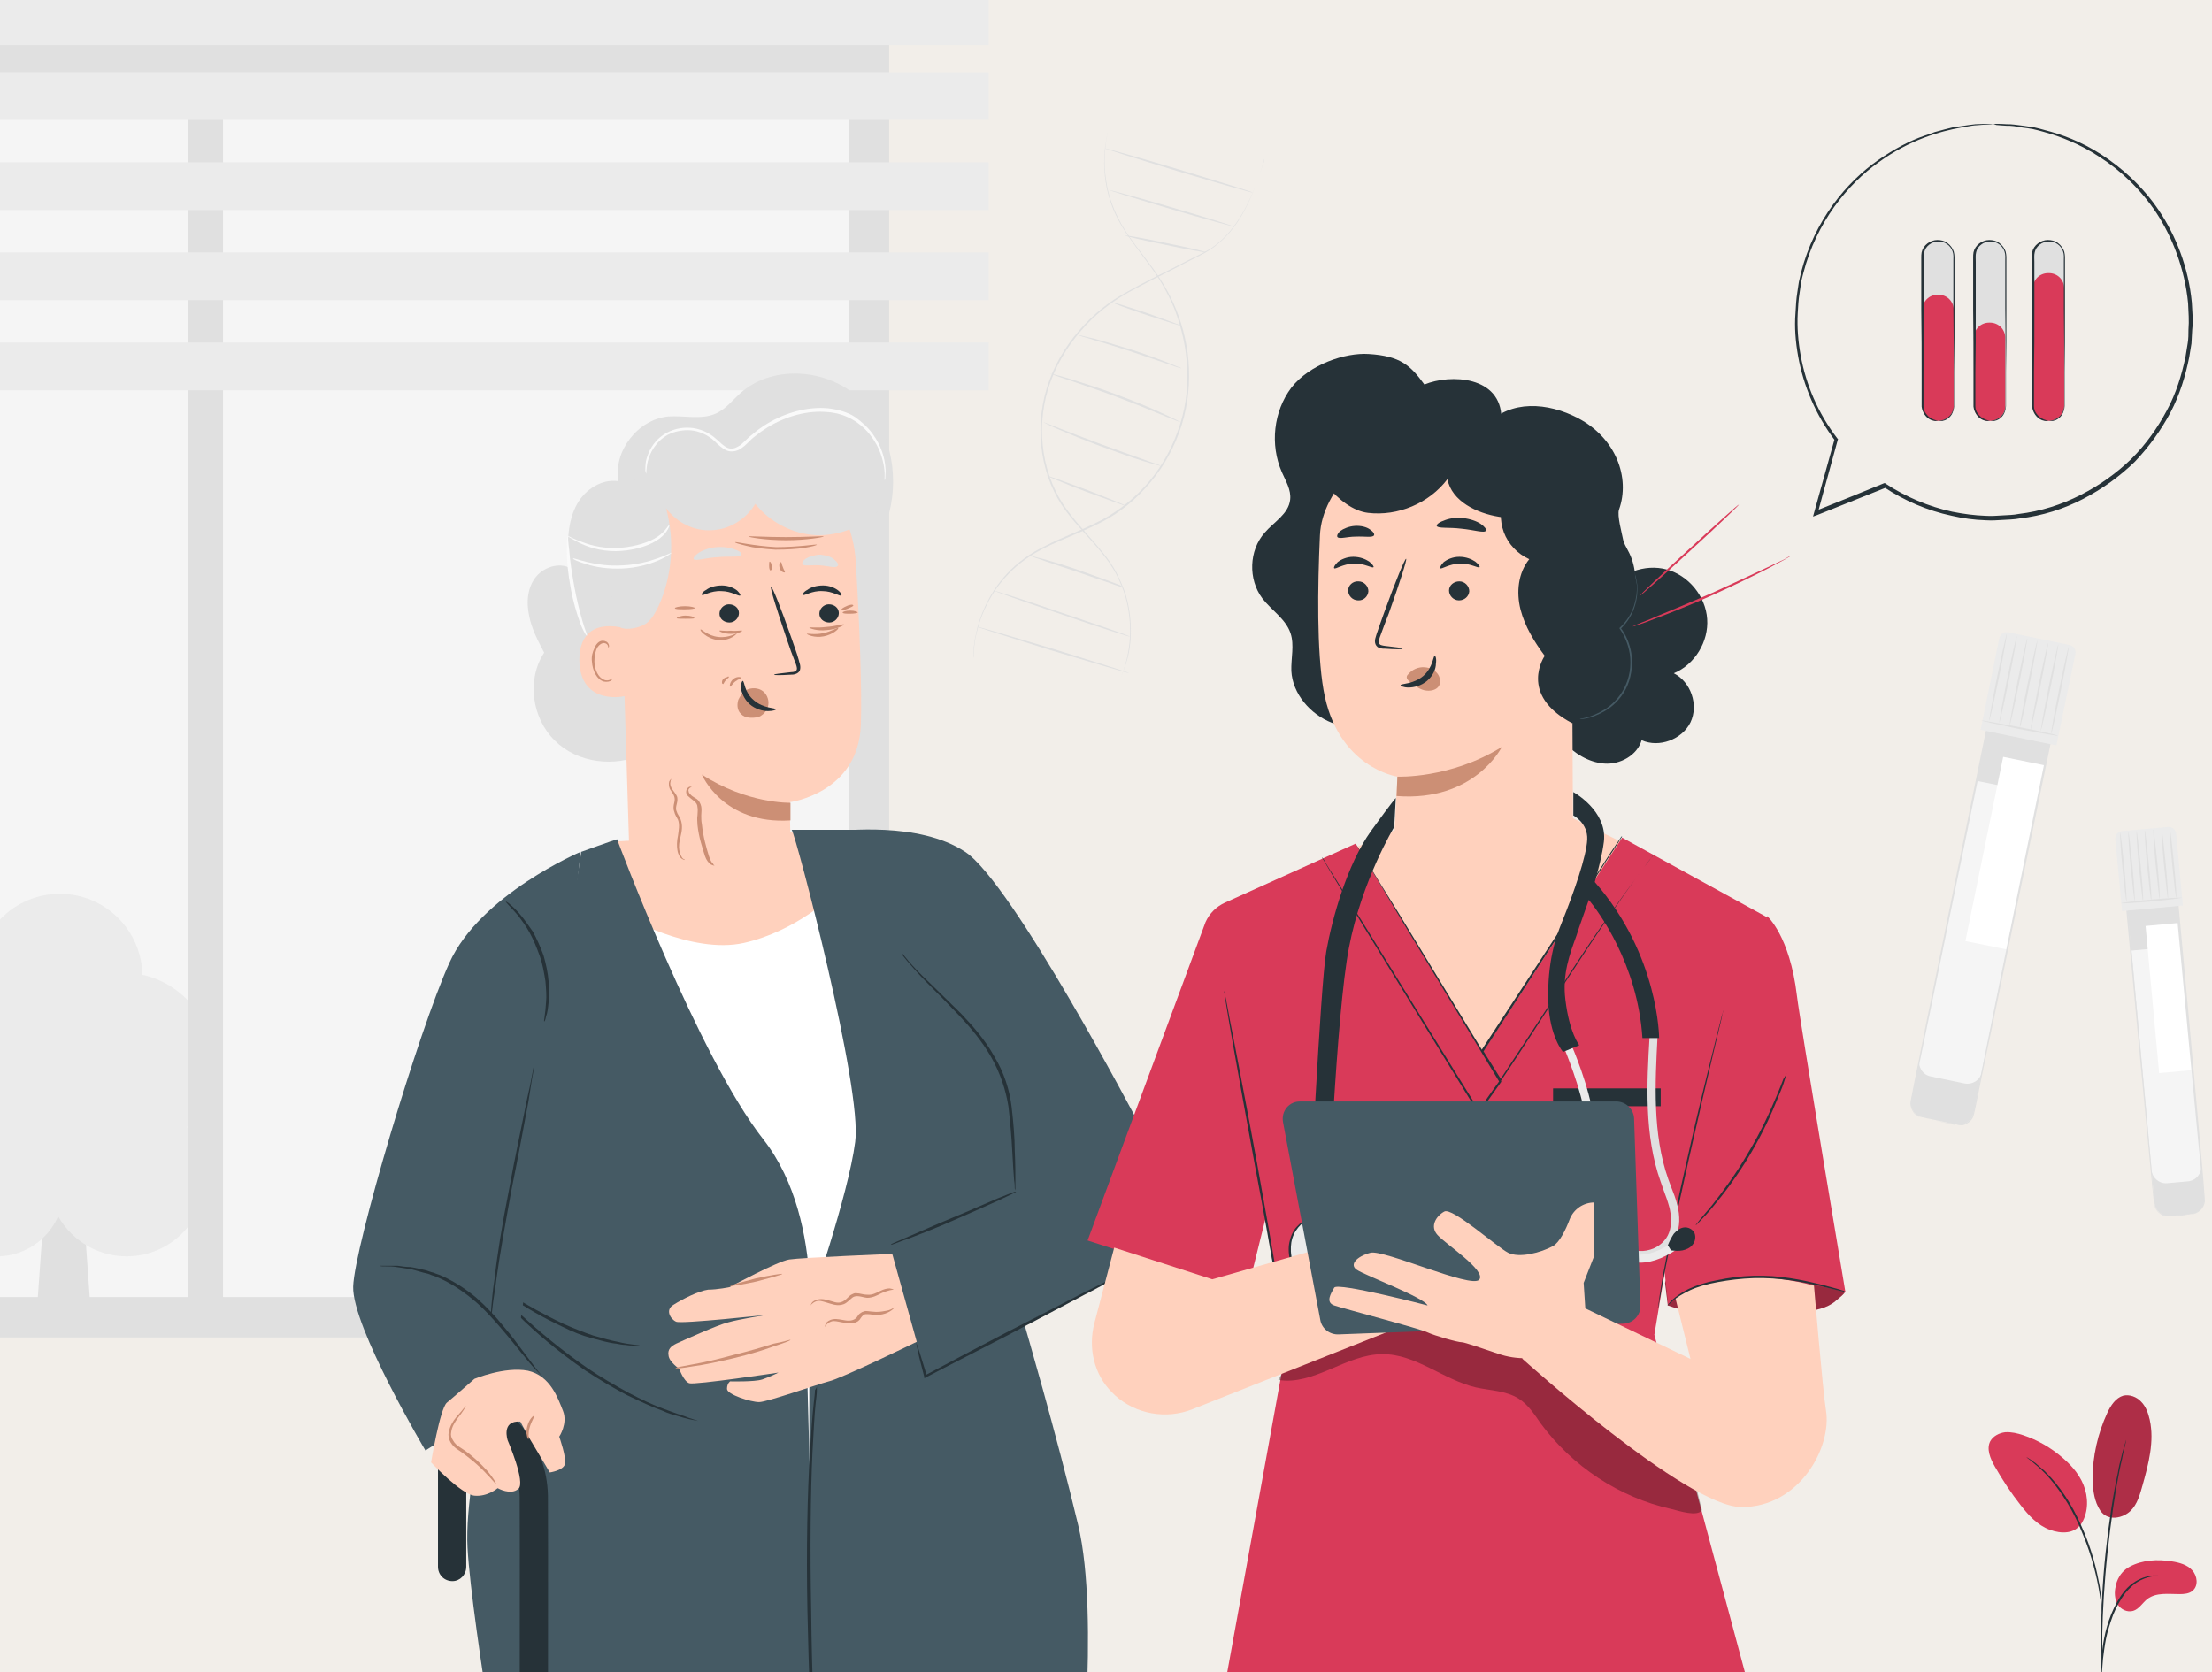 <svg width="250" height="189" viewBox="0 0 250 189" fill="none" xmlns="http://www.w3.org/2000/svg">
<rect x="0" y="0" width="250" height="189" fill="#808080" stroke="none"/>
<g clip-path="url(#clip0_504_29716)">
<rect width="250" height="189" fill="#F2EEE9"/>
<path d="M98.211 6.404H-55.557V148.899H98.211V6.404Z" fill="#F5F5F5"/>
<g clip-path="url(#clip1_504_29716)">
<path d="M7.207 105.488L10.762 155.379H3.651L7.207 105.488Z" fill="#E0E0E0"/>
<ellipse cx="-0.349" cy="134.443" rx="7.556" ry="7.573" fill="#EBEBEB"/>
<ellipse cx="14.318" cy="133.106" rx="8.889" ry="8.909" fill="#EBEBEB"/>
<ellipse cx="6.762" cy="110.388" rx="9.333" ry="9.355" fill="#EBEBEB"/>
<ellipse cx="2.318" cy="122.861" rx="10.222" ry="10.245" fill="#EBEBEB"/>
<ellipse cx="13.873" cy="120.188" rx="10.222" ry="10.245" fill="#EBEBEB"/>
</g>
<path d="M100.492 151.18H-57.838V4.123H100.492V151.18ZM-53.275 146.618H95.929V8.685H-53.275V146.618Z" fill="#E0E0E0"/>
<path d="M25.205 3.743H21.251V148.899H25.205V3.743Z" fill="#E0E0E0"/>
<path d="M111.747 38.72H-69.549V44.119H111.747V38.72Z" fill="#EBEBEB"/>
<path d="M111.747 28.531H-69.549V33.93H111.747V28.531Z" fill="#EBEBEB"/>
<path d="M111.747 18.342H-69.549V23.741H111.747V18.342Z" fill="#EBEBEB"/>
<path d="M111.747 8.153H-69.549V13.552H111.747V8.153Z" fill="#EBEBEB"/>
<path d="M111.747 -0.287H-69.549V5.111H111.747V-0.287Z" fill="#EBEBEB"/>
<path d="M125.185 15C125.185 15 125.185 15.084 125.143 15.168C125.143 15.294 125.1 15.463 125.058 15.715C124.974 16.178 124.889 16.893 124.847 17.819C124.805 18.745 124.889 19.881 125.143 21.143C125.396 22.405 125.902 23.836 126.703 25.266C127.505 26.697 128.643 28.127 129.825 29.684C131.006 31.241 132.144 33.008 132.946 35.028C133.747 37.047 134.296 39.319 134.38 41.718C134.464 44.116 134.127 46.598 133.241 48.955C132.355 51.353 131.048 53.457 129.403 55.224C127.8 56.991 125.902 58.379 123.919 59.305C121.937 60.273 119.997 60.988 118.267 61.83C116.538 62.671 115.062 63.723 113.923 64.943C112.784 66.121 111.982 67.383 111.434 68.562C110.844 69.74 110.548 70.834 110.337 71.717C110.211 72.18 110.169 72.559 110.127 72.937C110.084 73.274 110.042 73.569 110.042 73.821C110.042 74.073 110.042 74.242 110 74.368C110 74.494 110 74.536 110 74.536C110 74.536 110 74.452 110 74.368C110 74.242 110 74.031 110 73.821C110 73.569 110.042 73.274 110.084 72.937C110.127 72.601 110.169 72.18 110.295 71.717C110.464 70.791 110.801 69.698 111.35 68.519C111.898 67.341 112.7 66.037 113.838 64.817C114.977 63.597 116.454 62.503 118.225 61.661C119.954 60.778 121.937 60.062 123.877 59.095C125.817 58.169 127.716 56.781 129.318 55.056C130.921 53.33 132.229 51.185 133.072 48.828C133.958 46.472 134.296 44.032 134.169 41.676C134.085 39.319 133.536 37.047 132.777 35.028C131.976 33.008 130.879 31.241 129.698 29.684C128.559 28.127 127.42 26.697 126.619 25.266C125.775 23.836 125.311 22.363 125.058 21.101C124.805 19.797 124.763 18.66 124.805 17.735C124.847 16.809 124.974 16.094 125.058 15.631C125.1 15.379 125.143 15.21 125.185 15.084C125.143 15.042 125.185 15 125.185 15Z" fill="#E0E0E0"/>
<path d="M142.9 17.945C142.9 17.945 142.689 18.955 142.014 20.722C141.677 21.606 141.255 22.658 140.623 23.836C139.99 25.014 139.104 26.318 137.839 27.412C137.501 27.707 137.164 27.959 136.784 28.212C136.405 28.464 136.025 28.674 135.603 28.885C134.802 29.305 133.916 29.726 133.072 30.189C131.301 31.073 129.403 32.04 127.462 33.092C125.522 34.186 123.666 35.617 122.106 37.468C120.545 39.277 119.237 41.465 118.478 43.906C117.719 46.346 117.592 48.87 117.972 51.269C118.352 53.625 119.28 55.855 120.587 57.622C121.895 59.431 123.413 60.904 124.636 62.461C125.269 63.218 125.817 64.017 126.239 64.859C126.661 65.701 126.998 66.5 127.252 67.299C127.715 68.94 127.842 70.455 127.8 71.801C127.758 73.148 127.505 74.284 127.209 75.167C126.914 76.051 126.619 76.724 126.408 77.187C126.281 77.397 126.197 77.566 126.155 77.692C126.113 77.818 126.07 77.86 126.07 77.86C126.07 77.86 126.113 77.818 126.155 77.692C126.197 77.566 126.281 77.397 126.408 77.187C126.619 76.724 126.914 76.051 127.167 75.167C127.42 74.284 127.673 73.148 127.715 71.801C127.758 70.455 127.631 68.94 127.167 67.341C126.914 66.542 126.577 65.743 126.155 64.901C125.733 64.102 125.185 63.302 124.552 62.545C123.329 60.988 121.768 59.515 120.461 57.748C119.111 55.939 118.183 53.709 117.803 51.311C117.424 48.913 117.55 46.346 118.309 43.864C119.069 41.381 120.376 39.193 121.979 37.342C123.582 35.491 125.438 34.018 127.42 32.966C129.361 31.872 131.259 30.946 133.03 30.063C133.916 29.6 134.76 29.179 135.603 28.759C136.025 28.548 136.405 28.338 136.784 28.127C137.164 27.875 137.501 27.622 137.796 27.37C139.062 26.276 139.905 25.014 140.58 23.836C141.213 22.658 141.677 21.606 142.014 20.722C142.352 19.839 142.563 19.165 142.732 18.66C142.816 18.45 142.858 18.24 142.9 18.114C142.9 18.029 142.9 17.945 142.9 17.945Z" fill="#E0E0E0"/>
<path d="M136.236 28.506C136.236 28.548 134.169 28.212 131.68 27.665C129.192 27.16 127.167 26.697 127.167 26.613C127.167 26.571 129.234 26.907 131.723 27.454C134.211 27.959 136.236 28.422 136.236 28.506Z" fill="#E0E0E0"/>
<path d="M139.315 25.561C139.315 25.603 136.152 24.761 132.313 23.625C128.475 22.489 125.354 21.522 125.354 21.48C125.354 21.438 128.517 22.279 132.355 23.415C136.236 24.551 139.357 25.519 139.315 25.561Z" fill="#E0E0E0"/>
<path d="M141.593 21.774C141.593 21.816 137.839 20.764 133.199 19.376C128.601 17.987 124.847 16.809 124.89 16.767C124.89 16.725 128.644 17.777 133.283 19.165C137.881 20.554 141.593 21.69 141.593 21.774Z" fill="#E0E0E0"/>
<path d="M127.209 57.159C127.167 57.201 125.185 56.486 122.696 55.56C120.25 54.635 118.267 53.793 118.267 53.751C118.31 53.709 120.292 54.424 122.781 55.35C125.269 56.318 127.252 57.117 127.209 57.159Z" fill="#E0E0E0"/>
<path d="M131.174 52.657C131.174 52.657 130.963 52.615 130.626 52.531C130.288 52.447 129.782 52.279 129.192 52.11C127.968 51.731 126.323 51.142 124.468 50.469C122.654 49.796 121.009 49.123 119.828 48.618C119.237 48.365 118.773 48.155 118.436 47.987C118.098 47.819 117.93 47.734 117.93 47.734C117.93 47.734 118.141 47.776 118.436 47.903C118.815 48.029 119.279 48.239 119.828 48.45C121.009 48.913 122.654 49.544 124.468 50.217C126.281 50.89 127.968 51.479 129.15 51.9C129.698 52.11 130.204 52.279 130.584 52.405C131.005 52.573 131.174 52.615 131.174 52.657Z" fill="#E0E0E0"/>
<path d="M133.452 47.734C133.452 47.734 133.241 47.65 132.862 47.524C132.44 47.356 131.934 47.145 131.301 46.893C129.993 46.346 128.137 45.589 126.113 44.831C124.088 44.074 122.19 43.443 120.84 42.98C120.208 42.77 119.659 42.601 119.237 42.433C118.858 42.307 118.647 42.223 118.647 42.223C118.647 42.223 118.858 42.265 119.237 42.349C119.617 42.433 120.165 42.601 120.882 42.812C122.232 43.232 124.13 43.821 126.155 44.579C128.18 45.336 130.036 46.093 131.301 46.683C131.934 46.977 132.482 47.23 132.819 47.398C133.241 47.608 133.452 47.734 133.452 47.734Z" fill="#E0E0E0"/>
<path d="M133.494 41.633C133.494 41.633 133.326 41.592 133.03 41.507C132.693 41.381 132.271 41.255 131.807 41.087C130.753 40.708 129.318 40.245 127.716 39.698C126.113 39.193 124.679 38.73 123.624 38.436C123.118 38.267 122.696 38.141 122.359 38.057C122.063 37.973 121.895 37.889 121.895 37.889C121.895 37.889 122.063 37.889 122.359 37.973C122.654 38.057 123.076 38.141 123.624 38.267C124.679 38.562 126.155 38.983 127.758 39.488C129.361 39.993 130.795 40.54 131.807 40.918C132.313 41.129 132.735 41.297 133.03 41.423C133.326 41.507 133.494 41.592 133.494 41.633Z" fill="#E0E0E0"/>
<path d="M133.536 36.837C133.536 36.879 131.765 36.332 129.614 35.617C127.462 34.901 125.733 34.27 125.775 34.186C125.775 34.144 127.547 34.691 129.698 35.406C131.807 36.164 133.536 36.795 133.536 36.837Z" fill="#E0E0E0"/>
<path d="M126.956 66.416C126.956 66.416 126.788 66.374 126.534 66.29C126.239 66.205 125.86 66.079 125.438 65.911C124.468 65.574 123.16 65.153 121.768 64.649C120.376 64.186 119.069 63.765 118.098 63.428C117.677 63.26 117.297 63.134 117.002 63.05C116.749 62.966 116.58 62.881 116.622 62.881C116.622 62.881 116.791 62.881 117.044 62.966C117.297 63.05 117.719 63.134 118.183 63.26C119.153 63.555 120.461 63.933 121.895 64.438C123.329 64.943 124.594 65.406 125.522 65.743C125.986 65.911 126.366 66.079 126.619 66.163C126.83 66.332 126.956 66.374 126.956 66.416Z" fill="#E0E0E0"/>
<path d="M127.715 71.97C127.715 72.012 124.214 70.918 119.954 69.445C115.694 68.015 112.278 66.794 112.278 66.752C112.278 66.71 115.779 67.804 120.039 69.277C124.299 70.707 127.715 71.885 127.715 71.97Z" fill="#E0E0E0"/>
<path d="M127.631 76.093C127.631 76.135 123.751 74.999 118.984 73.569C114.218 72.096 110.38 70.876 110.422 70.834C110.422 70.791 114.302 71.927 119.069 73.358C123.835 74.831 127.673 76.051 127.631 76.093Z" fill="#E0E0E0"/>
<path d="M221.107 127.098L217.268 126.298C216.382 126.13 215.834 125.246 216.003 124.363L224.987 80.563L232.031 81.993L223.047 125.793C222.836 126.719 221.992 127.266 221.107 127.098Z" fill="#E0E0E0"/>
<path d="M222.035 122.47L218.196 121.67C217.31 121.502 216.762 120.618 216.931 119.735L223.384 88.263L230.428 89.693L223.975 121.207C223.806 122.091 222.92 122.638 222.035 122.47Z" fill="#F5F5F5"/>
<path d="M231.067 86.509L226.398 85.556L222.131 106.373L226.801 107.325L231.067 86.509Z" fill="white"/>
<path d="M221.107 127.098C221.107 127.056 221.444 127.224 222.035 127.014C222.33 126.887 222.625 126.677 222.836 126.256C222.962 126.046 223.005 125.836 223.047 125.583C223.089 125.331 223.131 125.036 223.216 124.784C223.68 122.47 224.354 119.146 225.198 114.98C226.885 106.649 229.247 95.079 231.905 82.078L231.989 82.204C230.26 81.867 228.404 81.488 226.548 81.11C225.999 80.984 225.451 80.899 224.945 80.773L225.071 80.689C222.203 94.616 219.63 107.112 217.774 116.158C217.31 118.43 216.889 120.45 216.509 122.259C216.425 122.722 216.34 123.143 216.256 123.563C216.214 123.774 216.172 123.984 216.129 124.195C216.087 124.405 216.045 124.573 216.045 124.784C216.045 125.162 216.172 125.541 216.382 125.793C216.593 126.046 216.889 126.256 217.184 126.34C218.449 126.593 219.419 126.803 220.094 126.972C220.432 127.056 220.685 127.098 220.853 127.14C221.022 127.056 221.107 127.098 221.107 127.098C221.107 127.098 221.022 127.098 220.853 127.056C220.685 127.014 220.432 126.972 220.094 126.929C219.419 126.803 218.449 126.593 217.184 126.34C216.846 126.256 216.551 126.088 216.298 125.793C216.087 125.499 215.918 125.12 215.918 124.742C215.918 124.531 215.961 124.321 216.003 124.153C216.045 123.942 216.087 123.732 216.129 123.521C216.214 123.101 216.298 122.68 216.382 122.217C216.762 120.408 217.142 118.388 217.606 116.116C219.462 107.07 221.992 94.532 224.861 80.605L224.903 80.479L225.029 80.521C225.535 80.605 226.084 80.731 226.632 80.857C228.488 81.236 230.344 81.615 232.073 81.951L232.2 81.993L232.158 82.12C229.458 95.121 227.096 106.691 225.367 115.022C224.481 119.188 223.806 122.512 223.342 124.826C223.3 125.12 223.216 125.373 223.173 125.625C223.131 125.878 223.047 126.13 222.962 126.34C222.752 126.761 222.372 126.972 222.119 127.098C221.824 127.224 221.571 127.224 221.402 127.182C221.191 127.14 221.107 127.098 221.107 127.098Z" fill="#E0E0E0"/>
<path d="M232.411 84.265L223.848 82.498L225.957 72.148C226.042 71.685 226.506 71.39 226.97 71.475L233.887 72.905C234.351 72.989 234.646 73.452 234.562 73.915L232.411 84.265Z" fill="#EBEBEB"/>
<path d="M232.579 83.171C232.579 83.213 230.639 82.877 228.235 82.414C225.873 81.909 223.933 81.488 223.933 81.446C223.933 81.404 225.873 81.741 228.277 82.204C230.681 82.666 232.579 83.087 232.579 83.171Z" fill="#E0E0E0"/>
<path d="M224.818 81.488C224.776 81.488 225.156 79.258 225.704 76.566C226.252 73.873 226.759 71.685 226.801 71.685C226.843 71.685 226.463 73.915 225.915 76.608C225.367 79.3 224.861 81.488 224.818 81.488Z" fill="#E0E0E0"/>
<path d="M225.957 81.699C225.915 81.699 226.295 79.469 226.843 76.776C227.391 74.083 227.898 71.895 227.94 71.895C227.982 71.895 227.602 74.125 227.054 76.818C226.506 79.553 225.999 81.741 225.957 81.699Z" fill="#E0E0E0"/>
<path d="M227.138 81.951C227.096 81.951 227.476 79.721 228.024 77.028C228.572 74.336 229.078 72.148 229.121 72.148C229.163 72.148 228.783 74.378 228.235 77.07C227.687 79.763 227.18 81.993 227.138 81.951Z" fill="#E0E0E0"/>
<path d="M228.277 82.204C228.235 82.204 228.615 79.974 229.163 77.281C229.711 74.588 230.217 72.4 230.26 72.4C230.302 72.4 229.922 74.63 229.374 77.323C228.868 80.016 228.361 82.204 228.277 82.204Z" fill="#E0E0E0"/>
<path d="M229.5 82.456C229.458 82.456 229.838 80.226 230.386 77.533C230.934 74.841 231.441 72.653 231.483 72.653C231.525 72.653 231.145 74.883 230.597 77.575C230.049 80.268 229.542 82.456 229.5 82.456Z" fill="#E0E0E0"/>
<path d="M230.639 82.666C230.597 82.666 230.977 80.437 231.525 77.744C232.073 75.051 232.579 72.863 232.622 72.863C232.664 72.863 232.284 75.093 231.736 77.786C231.188 80.479 230.681 82.666 230.639 82.666Z" fill="#E0E0E0"/>
<path d="M231.82 82.919C231.778 82.919 232.158 80.689 232.706 77.996C233.254 75.303 233.761 73.115 233.803 73.115C233.845 73.115 233.465 75.346 232.917 78.038C232.369 80.731 231.905 82.919 231.82 82.919Z" fill="#E0E0E0"/>
<path d="M247.638 137.238L245.276 137.448C244.39 137.532 243.588 136.859 243.504 135.976L240.298 101.264L245.908 100.759L249.114 135.471C249.198 136.354 248.523 137.154 247.638 137.238Z" fill="#E0E0E0"/>
<path d="M247.3 133.535L244.938 133.746C244.052 133.83 243.251 133.157 243.167 132.273L240.889 107.449L246.499 106.944L248.777 131.768C248.861 132.652 248.186 133.451 247.3 133.535Z" fill="#F5F5F5"/>
<path d="M246.23 104.326L242.492 104.669L244.027 121.302L247.765 120.959L246.23 104.326Z" fill="white"/>
<path d="M247.638 137.238C247.638 137.238 247.891 137.238 248.313 136.985C248.523 136.859 248.734 136.649 248.903 136.312C248.987 136.144 249.03 135.976 249.072 135.765C249.114 135.555 249.072 135.344 249.03 135.134C248.861 133.283 248.608 130.59 248.27 127.224C247.638 120.534 246.752 111.193 245.782 100.759L245.908 100.843C244.643 100.969 243.293 101.095 241.901 101.222C241.353 101.264 240.805 101.306 240.256 101.39L240.341 101.264C241.353 112.287 242.239 122.175 242.914 129.328C243.082 131.095 243.209 132.736 243.335 134.166C243.42 134.882 243.462 135.555 243.504 136.144C243.631 136.733 244.052 137.154 244.516 137.322C244.98 137.49 245.444 137.406 245.824 137.364C246.204 137.322 246.541 137.322 246.794 137.28C247.047 137.28 247.258 137.238 247.385 137.238C247.553 137.238 247.638 137.238 247.638 137.238C247.638 137.238 247.553 137.238 247.427 137.28C247.3 137.28 247.089 137.322 246.836 137.364C246.583 137.406 246.246 137.406 245.866 137.448C245.655 137.448 245.487 137.49 245.233 137.49C245.023 137.49 244.769 137.49 244.516 137.406C244.052 137.238 243.588 136.775 243.462 136.144C243.378 135.513 243.335 134.882 243.251 134.166C243.124 132.736 242.956 131.137 242.787 129.37C242.112 122.217 241.184 112.329 240.172 101.306V101.18H240.298C240.805 101.137 241.353 101.095 241.943 101.011C243.293 100.885 244.685 100.759 245.95 100.633H246.077V100.759C247.047 111.235 247.891 120.534 248.481 127.224C248.777 130.548 249.03 133.241 249.156 135.134C249.156 135.344 249.198 135.597 249.198 135.807C249.156 136.018 249.114 136.186 249.03 136.354C248.861 136.691 248.608 136.901 248.397 137.028C248.186 137.154 248.017 137.196 247.891 137.238C247.68 137.238 247.638 137.238 247.638 137.238Z" fill="#E0E0E0"/>
<path d="M246.71 102.358L239.834 102.989L239.075 94.868C239.033 94.406 239.37 93.985 239.834 93.943L245.022 93.48C245.486 93.438 245.908 93.774 245.95 94.237L246.71 102.358Z" fill="#EBEBEB"/>
<path d="M246.583 101.474C246.583 101.516 245.065 101.727 243.167 101.895C241.268 102.063 239.708 102.147 239.708 102.105C239.708 102.063 241.226 101.853 243.124 101.684C245.022 101.516 246.583 101.432 246.583 101.474Z" fill="#E0E0E0"/>
<path d="M240.34 101.979C240.298 101.979 240.087 100.212 239.876 98.066C239.666 95.878 239.581 94.111 239.623 94.111C239.666 94.111 239.876 95.878 240.087 98.024C240.298 100.212 240.383 101.979 240.34 101.979Z" fill="#E0E0E0"/>
<path d="M241.268 101.895C241.226 101.895 241.015 100.128 240.804 97.982C240.594 95.794 240.509 94.027 240.551 94.027C240.593 94.027 240.804 95.794 241.015 97.94C241.226 100.128 241.311 101.895 241.268 101.895Z" fill="#E0E0E0"/>
<path d="M242.196 101.811C242.154 101.811 241.943 100.044 241.732 97.898C241.521 95.71 241.437 93.943 241.479 93.943C241.521 93.943 241.732 95.71 241.943 97.856C242.154 100.044 242.281 101.811 242.196 101.811Z" fill="#E0E0E0"/>
<path d="M243.124 101.727C243.082 101.727 242.871 99.959 242.66 97.814C242.449 95.626 242.365 93.859 242.407 93.859C242.449 93.859 242.66 95.626 242.871 97.772C243.082 99.959 243.209 101.727 243.124 101.727Z" fill="#E0E0E0"/>
<path d="M244.095 101.642C244.052 101.642 243.841 99.875 243.631 97.729C243.42 95.541 243.335 93.774 243.377 93.774C243.42 93.774 243.631 95.541 243.841 97.687C244.052 99.875 244.137 101.642 244.095 101.642Z" fill="#E0E0E0"/>
<path d="M245.023 101.558C244.98 101.558 244.769 99.791 244.559 97.645C244.348 95.457 244.263 93.69 244.305 93.69C244.348 93.69 244.559 95.457 244.769 97.603C244.98 99.791 245.065 101.558 245.023 101.558Z" fill="#E0E0E0"/>
<path d="M245.95 101.474C245.908 101.474 245.697 99.707 245.487 97.561C245.276 95.373 245.191 93.606 245.233 93.606C245.276 93.606 245.487 95.373 245.697 97.519C245.908 99.707 246.035 101.474 245.95 101.474Z" fill="#E0E0E0"/>
<path d="M237.388 170.772C238.273 172.034 239.961 171.571 240.762 170.814C241.564 170.056 241.859 168.92 242.154 167.869C242.829 165.47 243.504 162.904 242.955 160.463C242.787 159.748 242.534 158.991 241.985 158.444C241.479 157.897 240.678 157.602 239.961 157.771C239.117 158.023 238.569 158.864 238.189 159.664C237.092 162.02 236.502 164.629 236.502 167.237C236.544 168.5 236.713 169.762 237.388 170.772Z" fill="#D93A59"/>
<g opacity="0.2">
<path d="M237.388 170.772C238.273 172.034 239.961 171.571 240.762 170.814C241.564 170.056 241.859 168.92 242.154 167.869C242.829 165.47 243.504 162.904 242.955 160.463C242.787 159.748 242.534 158.991 241.985 158.444C241.479 157.897 240.678 157.602 239.961 157.771C239.117 158.023 238.569 158.864 238.189 159.664C237.092 162.02 236.502 164.629 236.502 167.237C236.544 168.5 236.713 169.762 237.388 170.772Z" fill="black"/>
</g>
<path d="M240.72 177.083C242.154 176.326 243.841 176.241 245.444 176.494C246.288 176.62 247.216 176.873 247.764 177.504C248.355 178.135 248.481 179.271 247.806 179.818C247.427 180.154 246.836 180.197 246.33 180.197C245.064 180.197 243.715 179.986 242.702 180.743C242.154 181.164 241.774 181.88 241.1 182.09C240.425 182.3 239.665 181.922 239.328 181.333C238.991 180.744 238.948 179.986 239.117 179.313C239.117 179.313 239.286 177.84 240.72 177.083Z" fill="#D93A59"/>
<path d="M234.984 172.581C235.912 171.445 236.08 169.804 235.658 168.373C235.237 166.943 234.267 165.765 233.128 164.797C231.82 163.661 230.302 162.777 228.657 162.23C228.024 162.02 227.349 161.852 226.632 161.894C225.957 161.978 225.282 162.315 224.945 162.904C224.481 163.787 224.945 164.881 225.451 165.765C226.337 167.322 227.307 168.794 228.404 170.183C229.289 171.319 230.302 172.413 231.651 172.918C233.001 173.422 234.393 173.338 235.068 172.413" fill="#D93A59"/>
<path d="M237.472 189.663C237.472 189.663 237.514 189.453 237.556 189.074C237.599 188.654 237.641 188.149 237.683 187.518C237.767 186.844 237.852 186.087 238.02 185.246C238.189 184.404 238.484 183.478 238.822 182.553C239.201 181.627 239.665 180.786 240.172 180.112C240.72 179.439 241.31 178.934 241.901 178.64C242.491 178.345 242.998 178.219 243.377 178.177C243.757 178.135 243.926 178.093 243.926 178.093C243.926 178.093 243.715 178.093 243.335 178.093C242.955 178.135 242.407 178.219 241.817 178.514C241.184 178.808 240.551 179.271 240.003 179.986C239.455 180.659 238.991 181.543 238.611 182.469C238.231 183.394 237.978 184.32 237.81 185.203C237.641 186.045 237.556 186.844 237.514 187.518C237.472 188.191 237.472 188.696 237.43 189.074C237.472 189.453 237.472 189.663 237.472 189.663Z" fill="#263238"/>
<path d="M237.599 188.443C237.599 188.443 237.599 188.359 237.599 188.191C237.599 187.98 237.599 187.728 237.599 187.433C237.599 186.76 237.599 185.835 237.599 184.657C237.641 182.3 237.81 179.103 238.189 175.526C238.569 171.992 239.033 168.794 239.497 166.48C239.623 165.891 239.708 165.386 239.834 164.923C239.919 164.46 240.003 164.082 240.087 163.745C240.172 163.451 240.214 163.198 240.256 163.03C240.298 162.862 240.298 162.777 240.298 162.777C240.298 162.777 240.256 162.862 240.214 163.03C240.172 163.24 240.087 163.451 240.003 163.745C239.919 164.04 239.792 164.46 239.708 164.881C239.581 165.344 239.455 165.849 239.37 166.438C238.864 168.71 238.358 171.95 237.978 175.484C237.599 179.061 237.472 182.3 237.472 184.614C237.472 185.793 237.514 186.718 237.514 187.391C237.557 187.686 237.557 187.938 237.557 188.149C237.557 188.359 237.557 188.443 237.599 188.443Z" fill="#263238"/>
<path d="M237.557 182.216C237.557 182.216 237.557 181.922 237.557 181.417C237.514 180.912 237.43 180.197 237.303 179.271C237.135 178.387 236.924 177.335 236.586 176.157C236.249 175.021 235.827 173.759 235.237 172.497C234.14 169.93 232.664 167.869 231.356 166.564C231.061 166.228 230.723 165.975 230.428 165.723C230.302 165.596 230.175 165.512 230.049 165.386C229.922 165.302 229.795 165.218 229.711 165.134C229.289 164.839 229.036 164.713 229.036 164.713C228.994 164.755 229.964 165.344 231.23 166.648C232.453 167.953 233.929 170.014 235.026 172.539C235.574 173.801 236.038 175.021 236.376 176.157C236.713 177.293 236.966 178.345 237.135 179.229C237.303 180.112 237.388 180.828 237.472 181.333C237.514 181.922 237.514 182.216 237.557 182.216Z" fill="#263238"/>
<path d="M219.082 47.576H218.997C218.027 47.576 217.268 46.819 217.268 45.851V28.937C217.268 27.969 218.027 27.212 218.997 27.212H219.082C220.052 27.212 220.811 27.969 220.811 28.937V45.851C220.811 46.819 220.052 47.576 219.082 47.576Z" fill="#E0E0E0"/>
<path d="M219.082 47.576H218.997C218.027 47.576 217.268 46.819 217.268 45.851V35.038C217.268 34.07 218.027 33.312 218.997 33.312H219.082C220.052 33.312 220.811 34.07 220.811 35.038V45.893C220.811 46.819 220.052 47.576 219.082 47.576Z" fill="#D93A59"/>
<path d="M224.945 47.576H224.818C223.848 47.576 223.089 46.819 223.089 45.851V28.937C223.089 27.969 223.848 27.212 224.818 27.212H224.903C225.873 27.212 226.632 27.969 226.632 28.937V45.851C226.674 46.819 225.873 47.576 224.945 47.576Z" fill="#E0E0E0"/>
<path d="M224.945 47.576H224.818C223.848 47.576 223.089 46.819 223.089 45.851V38.193C223.089 37.225 223.848 36.468 224.818 36.468H224.903C225.873 36.468 226.632 37.225 226.632 38.193V45.851C226.674 46.819 225.873 47.576 224.945 47.576Z" fill="#D93A59"/>
<path d="M231.567 47.576H231.483C230.513 47.576 229.753 46.819 229.753 45.851V28.937C229.753 27.969 230.513 27.212 231.483 27.212H231.567C232.537 27.212 233.297 27.969 233.297 28.937V45.851C233.297 46.819 232.495 47.576 231.567 47.576Z" fill="#E0E0E0"/>
<path d="M231.567 47.576H231.483C230.513 47.576 229.753 46.819 229.753 45.851V32.597C229.753 31.63 230.513 30.872 231.483 30.872H231.567C232.537 30.872 233.297 31.63 233.297 32.597V45.851C233.297 46.819 232.495 47.576 231.567 47.576Z" fill="#D93A59"/>
<path d="M219.082 47.576C219.082 47.576 219.251 47.576 219.546 47.492C219.841 47.408 220.263 47.197 220.558 46.734C220.685 46.482 220.811 46.187 220.811 45.851C220.811 45.514 220.811 45.136 220.811 44.715C220.811 43.915 220.811 42.99 220.811 41.98C220.811 39.96 220.811 37.52 220.769 34.827C220.769 33.481 220.769 32.092 220.769 30.62C220.769 30.241 220.769 29.904 220.769 29.526C220.769 29.147 220.811 28.768 220.685 28.432C220.474 27.759 219.799 27.254 219.04 27.296C218.323 27.296 217.606 27.843 217.479 28.516C217.395 28.852 217.437 29.231 217.437 29.61C217.437 29.988 217.437 30.367 217.437 30.704C217.437 32.176 217.437 33.565 217.437 34.911C217.437 37.604 217.437 40.002 217.395 42.064C217.395 43.074 217.395 43.999 217.395 44.799C217.395 45.22 217.395 45.598 217.395 45.935C217.395 46.272 217.521 46.566 217.69 46.776C218.027 47.239 218.449 47.408 218.744 47.492C218.913 47.576 219.082 47.576 219.082 47.576C219.082 47.576 218.913 47.618 218.618 47.576C218.323 47.534 217.859 47.365 217.521 46.861C217.353 46.608 217.226 46.314 217.184 45.977C217.184 45.641 217.184 45.262 217.184 44.841C217.184 44.042 217.184 43.116 217.184 42.106C217.184 40.087 217.184 37.646 217.142 34.953C217.142 33.607 217.142 32.218 217.142 30.746C217.142 30.367 217.142 30.031 217.142 29.652C217.142 29.484 217.142 29.273 217.142 29.105C217.142 28.937 217.142 28.726 217.184 28.516C217.353 27.716 218.154 27.127 218.955 27.127C219.335 27.127 219.799 27.212 220.094 27.464C220.432 27.716 220.685 28.053 220.811 28.432C220.853 28.642 220.896 28.81 220.896 29.021C220.896 29.189 220.896 29.399 220.896 29.568C220.896 29.947 220.896 30.325 220.896 30.662C220.896 32.134 220.896 33.523 220.896 34.869C220.896 37.562 220.896 39.96 220.853 42.022C220.853 43.032 220.853 43.958 220.853 44.757C220.853 45.178 220.853 45.514 220.853 45.893C220.853 46.23 220.727 46.566 220.6 46.819C220.305 47.324 219.841 47.534 219.546 47.576C219.251 47.618 219.082 47.576 219.082 47.576Z" fill="#263238"/>
<path d="M224.945 47.576C224.945 47.576 225.114 47.576 225.409 47.492C225.704 47.408 226.126 47.197 226.421 46.734C226.548 46.482 226.674 46.187 226.674 45.851C226.674 45.514 226.674 45.136 226.674 44.715C226.674 43.915 226.674 42.99 226.674 41.98C226.674 39.96 226.674 37.52 226.632 34.827C226.632 33.481 226.632 32.092 226.632 30.62C226.632 30.241 226.632 29.904 226.632 29.526C226.632 29.147 226.674 28.768 226.548 28.432C226.337 27.759 225.662 27.254 224.903 27.296C224.186 27.296 223.469 27.843 223.342 28.516C223.258 28.852 223.3 29.231 223.3 29.61C223.3 29.988 223.3 30.367 223.3 30.704C223.3 32.176 223.3 33.565 223.3 34.911C223.3 37.604 223.3 40.002 223.258 42.064C223.258 43.074 223.258 43.999 223.258 44.799C223.258 45.22 223.258 45.598 223.258 45.935C223.258 46.272 223.384 46.566 223.553 46.776C223.89 47.239 224.312 47.408 224.607 47.492C224.776 47.576 224.945 47.576 224.945 47.576C224.945 47.576 224.776 47.618 224.481 47.576C224.186 47.534 223.722 47.365 223.384 46.861C223.216 46.608 223.089 46.314 223.047 45.977C223.047 45.641 223.047 45.262 223.047 44.841C223.047 44.042 223.047 43.116 223.047 42.106C223.047 40.087 223.047 37.646 223.005 34.953C223.005 33.607 223.005 32.218 223.005 30.746C223.005 30.367 223.005 30.031 223.005 29.652C223.005 29.484 223.005 29.273 223.005 29.105C223.005 28.937 223.005 28.726 223.047 28.516C223.216 27.716 224.017 27.127 224.818 27.127C225.198 27.127 225.662 27.212 225.957 27.464C226.295 27.716 226.548 28.053 226.674 28.432C226.716 28.642 226.759 28.81 226.759 29.021C226.759 29.189 226.759 29.399 226.759 29.568C226.759 29.947 226.759 30.325 226.759 30.662C226.759 32.134 226.759 33.523 226.759 34.869C226.759 37.562 226.759 39.96 226.716 42.022C226.716 43.032 226.716 43.958 226.716 44.757C226.716 45.178 226.716 45.514 226.716 45.893C226.716 46.23 226.59 46.566 226.463 46.819C226.168 47.324 225.704 47.534 225.409 47.576C225.114 47.618 224.945 47.576 224.945 47.576Z" fill="#263238"/>
<path d="M231.567 47.576C231.567 47.576 231.736 47.576 232.031 47.492C232.326 47.408 232.748 47.197 233.044 46.734C233.17 46.482 233.297 46.187 233.297 45.851C233.297 45.514 233.297 45.136 233.297 44.715C233.297 43.915 233.297 42.99 233.297 41.98C233.297 39.96 233.297 37.52 233.254 34.827C233.254 33.481 233.254 32.092 233.254 30.62C233.254 30.241 233.254 29.904 233.254 29.526C233.254 29.147 233.297 28.768 233.17 28.432C232.959 27.759 232.284 27.254 231.525 27.296C230.808 27.296 230.091 27.843 229.964 28.516C229.88 28.852 229.922 29.231 229.922 29.61C229.922 29.988 229.922 30.367 229.922 30.704C229.922 32.176 229.922 33.565 229.922 34.911C229.922 37.604 229.922 40.002 229.88 42.064C229.88 43.074 229.88 43.999 229.88 44.799C229.88 45.22 229.88 45.598 229.88 45.935C229.88 46.272 230.007 46.566 230.175 46.776C230.513 47.239 230.935 47.408 231.23 47.492C231.398 47.576 231.567 47.576 231.567 47.576C231.567 47.576 231.399 47.618 231.103 47.576C230.808 47.534 230.344 47.365 230.007 46.861C229.838 46.608 229.711 46.314 229.669 45.977C229.669 45.641 229.669 45.262 229.669 44.841C229.669 44.042 229.669 43.116 229.669 42.106C229.669 40.087 229.669 37.646 229.627 34.953C229.627 33.607 229.627 32.218 229.627 30.746C229.627 30.367 229.627 30.031 229.627 29.652C229.627 29.484 229.627 29.273 229.627 29.105C229.627 28.937 229.627 28.726 229.669 28.516C229.838 27.716 230.639 27.127 231.441 27.127C231.82 27.127 232.284 27.212 232.58 27.464C232.917 27.716 233.17 28.053 233.297 28.432C233.339 28.642 233.381 28.81 233.381 29.021C233.381 29.189 233.381 29.399 233.381 29.568C233.381 29.947 233.381 30.325 233.381 30.662C233.381 32.134 233.381 33.523 233.381 34.869C233.381 37.562 233.381 39.96 233.339 42.022C233.339 43.032 233.339 43.958 233.339 44.757C233.339 45.178 233.339 45.514 233.339 45.893C233.339 46.23 233.212 46.566 233.086 46.819C232.79 47.324 232.326 47.534 232.031 47.576C231.694 47.618 231.567 47.576 231.567 47.576Z" fill="#263238"/>
<path d="M225.282 14C225.282 14 225.409 14 225.662 14C225.957 14 226.337 14 226.801 14.042C227.054 14.042 227.349 14.042 227.644 14.084C227.94 14.126 228.277 14.168 228.657 14.21C229.036 14.252 229.416 14.337 229.838 14.379C230.26 14.463 230.681 14.589 231.145 14.715C232.959 15.178 235.195 15.977 237.472 17.45C239.75 18.923 242.112 20.985 244.01 23.803C245.908 26.622 247.342 30.199 247.722 34.196C247.764 35.206 247.891 36.216 247.764 37.267C247.722 37.772 247.722 38.319 247.68 38.824C247.595 39.329 247.511 39.876 247.427 40.381C247.005 42.485 246.372 44.589 245.318 46.608C244.263 48.586 242.913 50.479 241.268 52.204C239.581 53.845 237.599 55.276 235.405 56.412C233.212 57.548 230.808 58.305 228.277 58.6C227.644 58.726 227.012 58.726 226.379 58.768C225.746 58.81 225.114 58.852 224.439 58.81C223.131 58.768 221.866 58.6 220.6 58.305C217.817 57.716 215.201 56.58 212.924 55.065L213.177 55.107C210.519 56.159 207.904 57.211 205.373 58.221L204.909 58.389L205.036 57.926C205.837 55.065 206.597 52.288 207.356 49.596L207.398 49.806C205.205 46.903 203.813 43.579 203.222 40.255C202.927 38.614 202.8 36.973 202.927 35.374C202.969 34.575 203.011 33.775 203.138 33.018C203.18 32.639 203.264 32.261 203.307 31.882C203.391 31.503 203.475 31.125 203.56 30.788C205.078 24.897 208.706 20.564 212.291 18.081C214.105 16.819 215.876 15.893 217.479 15.346C217.901 15.22 218.28 15.052 218.66 14.926C219.04 14.841 219.419 14.715 219.757 14.631C220.094 14.547 220.432 14.463 220.769 14.379C221.107 14.337 221.402 14.294 221.697 14.252C222.288 14.168 222.794 14.084 223.258 14.042C223.722 14.042 224.101 14 224.397 14C224.692 14 224.903 14 225.114 14C225.198 14 225.282 14 225.282 14C225.282 14 225.198 14 225.029 14.042C224.861 14.042 224.607 14.084 224.312 14.084C223.975 14.126 223.595 14.126 223.173 14.168C222.709 14.21 222.203 14.337 221.613 14.421C219.293 14.841 215.876 15.767 212.333 18.334C208.832 20.816 205.289 25.108 203.813 30.872C203.728 31.251 203.602 31.587 203.56 31.966C203.518 32.345 203.433 32.723 203.391 33.102C203.264 33.859 203.222 34.617 203.18 35.416C203.096 36.973 203.222 38.572 203.518 40.213C204.108 43.453 205.458 46.692 207.651 49.553L207.736 49.638L207.693 49.764C206.976 52.457 206.175 55.234 205.416 58.095L205.078 57.8C207.609 56.79 210.224 55.739 212.881 54.645L213.008 54.602L213.135 54.687C215.37 56.159 217.943 57.253 220.643 57.842C221.908 58.095 223.173 58.263 224.397 58.305C225.029 58.347 225.662 58.305 226.295 58.263C226.927 58.221 227.56 58.221 228.151 58.095C230.639 57.8 233.001 57.043 235.152 55.949C237.304 54.855 239.244 53.466 240.889 51.868C242.534 50.227 243.841 48.375 244.896 46.398C245.95 44.462 246.583 42.359 247.005 40.339C247.089 39.834 247.174 39.329 247.258 38.782C247.342 38.277 247.342 37.772 247.342 37.267C247.427 36.258 247.342 35.248 247.3 34.28C246.921 30.367 245.529 26.833 243.715 24.056C241.859 21.279 239.539 19.175 237.304 17.745C235.068 16.272 232.875 15.431 231.061 14.926C230.597 14.799 230.175 14.673 229.753 14.589C229.332 14.505 228.952 14.463 228.615 14.421C228.277 14.379 227.94 14.294 227.602 14.252C227.307 14.21 227.012 14.21 226.759 14.21C226.295 14.168 225.915 14.168 225.62 14.126C225.409 14.042 225.282 14 225.282 14Z" fill="#263238"/>
<path d="M118.665 175.889H64.769L59.16 201.452L70.308 292.131H87.563L91.469 212.246L95.658 292.131H114.121L121.861 202.446L118.665 175.889Z" fill="#263238"/>
<path d="M89.479 94.016L68.886 95.152L67.182 102.892C67.182 102.892 72.863 107.436 73.431 107.649C73.999 107.862 86.922 109.638 86.922 109.638C86.922 109.638 100.84 103.176 100.627 103.176C100.556 103.247 89.479 94.016 89.479 94.016Z" fill="#FFD1BD"/>
<path d="M94.309 93.945C95.09 93.945 103.824 92.808 109.079 96.288C114.404 99.767 128.606 126.822 128.606 126.822C128.606 126.822 132.938 141.237 126.831 144.077C120.724 146.917 104.534 155.581 104.534 155.581L100.629 141.308L111.777 136.124V122.419L94.309 93.945Z" fill="#455A64"/>
<path d="M70.308 103.388C70.308 103.388 78.119 107.933 84.084 106.584C90.049 105.235 94.238 101.116 94.238 101.116L104.748 125.188L98.499 173.474L79.681 175.96L73.433 130.159L70.308 103.388Z" fill="white"/>
<path d="M69.74 94.868C69.456 94.939 65.692 96.288 65.692 96.288L58.165 145.568C58.165 145.568 52.343 166.09 52.84 174.966C53.337 183.842 58.165 211.252 58.165 211.252L92.605 207.63L91.185 153.734C91.185 153.734 93.67 138.254 86.285 128.81C78.9 119.437 69.74 94.868 69.74 94.868Z" fill="#455A64"/>
<path d="M89.48 93.802C89.977 94.512 97.504 123.129 96.652 129.094C95.871 135.13 91.468 147.769 91.468 147.769V207.417L121.86 204.648C121.86 204.648 124.345 182.848 121.86 172.41C119.375 161.971 115.753 149.616 115.753 149.616L113.339 113.188L98.072 93.802H89.48Z" fill="#455A64"/>
<path d="M82.45 145.497C82.592 145.426 87.847 142.585 89.196 142.372C90.545 142.159 100.841 141.733 100.841 141.733L103.611 151.675C103.611 151.675 95.019 155.864 93.669 156.148C92.32 156.503 86.71 158.491 85.787 158.491C84.864 158.491 82.166 157.639 82.166 157C82.166 156.361 82.521 156.148 82.521 156.148C82.521 156.148 85.29 156.219 86.142 155.935C86.994 155.651 87.989 155.154 87.989 155.154C87.989 155.154 78.544 156.574 77.905 156.361C77.266 156.148 76.769 154.728 76.769 154.728C76.769 154.728 75.633 153.947 75.562 153.237C75.42 152.527 75.846 152.172 76.414 151.888C77.053 151.604 81.101 149.757 82.308 149.473C83.515 149.118 86.71 148.621 86.71 148.621C86.71 148.621 76.982 149.686 76.414 149.402C75.775 149.118 75.136 148.053 76.13 147.485C77.124 146.846 78.97 145.923 80.035 145.781C81.101 145.781 82.45 145.497 82.45 145.497Z" fill="#FFD1BD"/>
<path d="M89.337 151.462C89.337 151.533 88.627 151.817 87.491 152.172C86.355 152.598 84.722 153.095 82.946 153.521C81.171 153.947 79.467 154.302 78.331 154.444C77.124 154.657 76.413 154.728 76.343 154.657C76.343 154.586 77.053 154.444 78.26 154.231C79.467 154.018 81.1 153.663 82.875 153.166C84.651 152.74 86.284 152.243 87.42 151.888C88.627 151.675 89.337 151.391 89.337 151.462Z" fill="#CC8F75"/>
<path d="M88.415 144.006C88.415 144.077 87.137 144.432 85.504 144.858C83.87 145.213 82.521 145.426 82.521 145.355C82.521 145.284 83.799 144.929 85.433 144.503C87.066 144.148 88.415 143.935 88.415 144.006Z" fill="#CC8F75"/>
<path d="M100.983 145.781C100.983 145.781 100.841 145.781 100.557 145.852C100.344 145.923 99.989 145.994 99.563 146.207C99.137 146.42 98.64 146.704 98.001 146.704C97.362 146.633 96.722 146.278 96.225 146.775C95.941 146.988 95.728 147.272 95.373 147.414C95.018 147.556 94.663 147.556 94.308 147.485C93.669 147.343 93.172 147.13 92.746 147.059C92.32 146.988 91.965 147.201 91.823 147.343C91.61 147.485 91.61 147.627 91.61 147.627C91.61 147.627 91.61 147.485 91.752 147.272C91.894 147.059 92.32 146.846 92.817 146.846C93.314 146.846 93.811 147.059 94.379 147.201C94.663 147.272 94.947 147.272 95.231 147.13C95.515 146.988 95.728 146.775 96.012 146.491C96.154 146.349 96.368 146.278 96.51 146.207C96.722 146.136 96.865 146.207 97.078 146.207C97.433 146.278 97.717 146.349 98.001 146.349C98.569 146.42 99.066 146.136 99.492 145.923C99.918 145.71 100.273 145.639 100.557 145.639C100.841 145.71 100.983 145.71 100.983 145.781Z" fill="#CC8F75"/>
<path d="M101.126 147.769C101.126 147.769 100.842 148.195 100.061 148.479C99.635 148.621 99.138 148.692 98.641 148.621C98.357 148.55 98.073 148.55 97.86 148.55C97.647 148.55 97.434 148.763 97.292 148.976C97.15 149.26 96.866 149.473 96.511 149.544C96.227 149.615 95.872 149.615 95.588 149.544C95.02 149.473 94.594 149.331 94.239 149.331C93.883 149.331 93.599 149.544 93.457 149.686C93.315 149.828 93.315 149.971 93.244 149.971C93.244 149.971 93.244 149.828 93.315 149.615C93.457 149.402 93.742 149.189 94.168 149.118C94.594 149.047 95.091 149.189 95.588 149.26C96.085 149.331 96.653 149.26 96.937 148.763C97.008 148.621 97.15 148.479 97.292 148.408C97.434 148.266 97.647 148.266 97.789 148.195C98.144 148.195 98.428 148.266 98.641 148.266C99.138 148.337 99.635 148.266 99.99 148.195C100.7 148.124 101.055 147.769 101.126 147.769Z" fill="#CC8F75"/>
<path d="M72.296 152.101C72.296 152.101 72.011 152.101 71.585 152.101C71.372 152.101 71.088 152.101 70.733 152.03C70.378 152.03 70.023 151.959 69.668 151.888C68.887 151.817 67.893 151.533 66.828 151.248C65.763 150.964 64.698 150.538 63.561 149.97C61.289 148.905 59.372 147.769 58.023 146.846C57.312 146.42 56.816 145.994 56.46 145.71C56.105 145.426 55.892 145.284 55.892 145.284C55.892 145.284 56.105 145.355 56.531 145.639C56.958 145.923 57.526 146.278 58.165 146.633C59.514 147.485 61.502 148.621 63.774 149.686C64.91 150.183 65.976 150.609 67.041 150.964C68.035 151.248 69.029 151.533 69.81 151.675C71.23 152.03 72.296 152.03 72.296 152.101Z" fill="#263238"/>
<path d="M78.9 160.622C78.9 160.622 78.545 160.551 77.835 160.409C77.48 160.338 77.054 160.196 76.557 160.054C76.06 159.912 75.492 159.77 74.924 159.486C73.716 159.06 72.367 158.421 70.876 157.711C69.385 156.93 67.823 156.006 66.189 154.941C62.994 152.74 60.367 150.468 58.591 148.693C57.668 147.84 56.958 147.059 56.461 146.562C55.964 146.065 55.751 145.781 55.751 145.71C55.751 145.71 56.035 145.923 56.532 146.42C57.029 146.917 57.739 147.627 58.733 148.48C60.58 150.184 63.207 152.456 66.402 154.657C67.965 155.722 69.598 156.646 71.018 157.427C72.509 158.208 73.858 158.847 75.066 159.273C75.634 159.486 76.202 159.699 76.628 159.841C77.125 159.983 77.48 160.125 77.835 160.267C78.545 160.48 78.9 160.622 78.9 160.622Z" fill="#263238"/>
<path d="M114.832 134.704C114.832 134.775 114.05 135.13 112.843 135.698C111.565 136.266 109.861 137.047 107.873 137.899C105.955 138.751 104.109 139.461 102.831 139.958C102.192 140.171 101.624 140.384 101.269 140.526C100.914 140.668 100.701 140.739 100.701 140.668C100.701 140.597 101.482 140.313 102.76 139.745C104.109 139.177 105.813 138.396 107.731 137.615C109.648 136.834 111.352 136.053 112.701 135.485C113.979 134.988 114.761 134.633 114.832 134.704Z" fill="#263238"/>
<path d="M101.906 107.72C101.906 107.72 101.977 107.791 102.119 107.933C102.261 108.146 102.474 108.359 102.687 108.643C103.184 109.211 103.965 110.063 105.03 111.057C106.025 112.051 107.232 113.187 108.581 114.537C109.859 115.886 111.279 117.448 112.344 119.365C113.481 121.212 114.12 123.271 114.333 125.117C114.546 126.963 114.688 128.667 114.688 130.088C114.759 131.508 114.759 132.644 114.759 133.425C114.759 133.78 114.759 134.064 114.759 134.348C114.759 134.561 114.759 134.632 114.759 134.632C114.759 134.632 114.759 134.49 114.688 134.348C114.688 134.135 114.688 133.78 114.617 133.425C114.546 132.573 114.475 131.437 114.404 130.088C114.333 128.667 114.191 126.963 113.978 125.117C113.694 123.271 113.054 121.283 111.989 119.436C110.924 117.59 109.575 116.028 108.297 114.679C107.019 113.329 105.812 112.122 104.817 111.128C103.823 110.134 103.042 109.211 102.545 108.643C102.332 108.359 102.119 108.146 101.977 107.933C101.906 107.791 101.906 107.72 101.906 107.72Z" fill="#263238"/>
<path d="M126.264 144.361C126.264 144.361 125.908 144.574 125.269 144.929C124.559 145.284 123.707 145.781 122.571 146.349C120.299 147.556 117.174 149.189 113.695 151.036C110.144 152.882 106.878 154.515 104.606 155.722L104.464 155.793V155.651C104.18 154.515 103.896 153.521 103.754 152.811C103.612 152.172 103.541 151.746 103.541 151.746C103.541 151.746 103.683 152.101 103.896 152.74C104.109 153.45 104.393 154.373 104.748 155.509L104.606 155.438C106.878 154.231 110.073 152.527 113.624 150.681C117.103 148.905 120.228 147.272 122.571 146.065C123.707 145.497 124.63 145.071 125.269 144.716C125.908 144.503 126.264 144.29 126.264 144.361Z" fill="#263238"/>
<path d="M92.321 156.716C92.321 156.716 92.321 156.929 92.321 157.214C92.321 157.569 92.25 158.066 92.179 158.705C92.037 159.983 91.966 161.829 91.824 164.172C91.611 168.788 91.54 175.108 91.682 182.138C91.753 189.168 92.037 195.559 92.179 200.174C92.25 202.446 92.321 204.293 92.392 205.642C92.392 206.281 92.463 206.778 92.463 207.133C92.463 207.488 92.463 207.63 92.463 207.63C92.463 207.63 92.463 207.488 92.392 207.133C92.392 206.778 92.321 206.281 92.25 205.642C92.179 204.364 92.037 202.517 91.895 200.174C91.682 195.559 91.398 189.168 91.256 182.138C91.114 175.108 91.256 168.717 91.54 164.101C91.682 161.829 91.824 159.912 91.966 158.634C92.037 157.995 92.108 157.498 92.108 157.143C92.321 156.858 92.321 156.716 92.321 156.716Z" fill="#263238"/>
<path d="M65.622 96.288C65.622 96.288 54.261 101.116 50.781 108.856C47.302 116.525 40.059 140.882 39.917 145.426C39.775 149.971 48.083 163.96 48.083 163.96L61.29 155.58L58.805 149.403L62.782 122.845L65.622 96.288Z" fill="#455A64"/>
<path d="M60.225 302.57C59.302 302.57 58.592 301.859 58.592 300.936C58.592 299.658 58.805 171.202 58.734 169.143C58.592 164.741 55.893 162.681 55.822 162.61C55.112 162.113 54.97 161.119 55.467 160.338C55.964 159.628 56.959 159.415 57.669 159.983C57.811 160.125 61.787 162.965 61.929 169.072C62 171.202 61.787 295.682 61.787 300.936C61.858 301.859 61.148 302.57 60.225 302.57Z" fill="#263238"/>
<path d="M51.134 178.729C50.211 178.729 49.501 178.019 49.501 177.096C49.501 172.339 49.501 165.096 49.501 164.67C49.429 163.817 50.069 163.036 50.992 162.965C51.844 162.894 52.625 163.604 52.696 164.456C52.696 164.528 52.696 164.741 52.696 177.096C52.696 178.019 51.986 178.729 51.134 178.729Z" fill="#263238"/>
<path d="M53.619 155.864C53.619 155.864 51.276 157.923 50.495 158.563C49.713 159.273 48.719 165.308 48.719 165.308C48.719 165.308 52.128 168.93 53.619 169.072C55.11 169.214 56.246 168.22 56.246 168.22C56.246 168.22 57.737 169.072 58.59 168.291C59.442 167.581 57.382 162.823 57.382 162.823C57.382 162.823 56.601 160.551 58.803 160.693L59.726 162.397L62.14 166.445C62.14 166.445 63.631 166.232 63.844 165.521C64.057 164.811 63.205 162.397 63.205 162.397C63.205 162.397 64.199 160.906 63.631 159.486C63.063 158.065 62.211 155.509 59.655 154.941C57.027 154.444 53.619 155.864 53.619 155.864Z" fill="#FFD1BD"/>
<path d="M56.036 167.723C55.965 167.723 55.61 167.226 54.9 166.516C54.189 165.735 53.124 164.811 51.775 163.888C51.42 163.675 51.136 163.391 50.923 163.036C50.71 162.681 50.639 162.255 50.71 161.9C50.852 161.19 51.207 160.622 51.562 160.196C51.917 159.77 52.201 159.486 52.343 159.273C52.556 159.06 52.627 158.918 52.627 158.918C52.698 158.918 52.343 159.557 51.704 160.338C51.42 160.764 51.065 161.261 50.994 161.9C50.923 162.184 50.994 162.539 51.207 162.823C51.349 163.107 51.633 163.391 51.988 163.604C53.337 164.456 54.403 165.522 55.113 166.303C55.752 167.084 56.107 167.652 56.036 167.723Z" fill="#CC8F75"/>
<path d="M60.365 160.054C60.436 160.125 60.081 160.622 59.868 161.332C59.655 162.042 59.797 162.61 59.726 162.681C59.655 162.752 59.371 162.042 59.584 161.261C59.797 160.409 60.294 159.983 60.365 160.054Z" fill="#CC8F75"/>
<path d="M42.969 143.082C42.969 143.082 43.324 143.082 43.892 143.082C44.176 143.082 44.531 143.082 44.958 143.082C45.384 143.153 45.881 143.224 46.378 143.224C46.875 143.295 47.443 143.437 48.082 143.579C48.366 143.65 48.65 143.792 49.005 143.864C49.289 144.006 49.644 144.077 49.928 144.219C51.206 144.787 52.556 145.639 53.763 146.633C54.97 147.698 56.035 148.834 56.887 149.899C57.81 150.964 58.52 151.959 59.159 152.811C59.798 153.663 60.295 154.302 60.651 154.799C61.006 155.225 61.219 155.509 61.219 155.509C61.219 155.509 61.006 155.296 60.58 154.87C60.154 154.444 59.656 153.805 58.946 152.953C58.307 152.172 57.526 151.177 56.603 150.112C55.68 149.047 54.686 147.911 53.479 146.917C52.272 145.923 50.993 145.071 49.715 144.503C49.431 144.361 49.076 144.219 48.792 144.148C48.508 144.006 48.224 143.935 47.869 143.864C47.301 143.721 46.733 143.508 46.236 143.437C45.739 143.366 45.242 143.295 44.816 143.224C44.389 143.153 44.034 143.153 43.75 143.153C43.324 143.153 42.969 143.153 42.969 143.082Z" fill="#263238"/>
<path d="M60.367 120.289C60.367 120.289 60.367 120.715 60.225 121.425C60.083 122.135 59.941 123.2 59.728 124.478C59.231 127.105 58.592 130.656 57.811 134.49C57.101 138.396 56.462 141.946 56.107 144.574C55.965 145.852 55.752 146.846 55.681 147.627C55.609 148.337 55.538 148.763 55.468 148.763C55.468 148.763 55.468 148.337 55.538 147.627C55.609 146.917 55.681 145.852 55.894 144.574C56.178 141.946 56.746 138.396 57.527 134.49C58.237 130.585 59.018 127.034 59.515 124.478C59.799 123.271 60.012 122.206 60.154 121.425C60.296 120.715 60.367 120.289 60.367 120.289Z" fill="#263238"/>
<path d="M57.171 101.897C57.171 101.897 57.384 101.968 57.669 102.252C57.953 102.465 58.379 102.891 58.805 103.388C59.231 103.885 59.728 104.596 60.225 105.306C60.651 106.087 61.077 107.01 61.432 108.004C61.716 108.998 61.929 109.992 62 110.915C62.071 111.838 62.071 112.62 62 113.33C61.929 114.04 61.858 114.537 61.716 114.892C61.645 115.247 61.574 115.46 61.503 115.46C61.432 115.46 61.645 114.608 61.716 113.259C61.787 112.62 61.716 111.767 61.645 110.915C61.503 110.063 61.361 109.069 61.006 108.075C60.651 107.081 60.296 106.229 59.87 105.448C59.444 104.667 58.947 104.027 58.592 103.53C57.739 102.536 57.1 101.968 57.171 101.897Z" fill="#263238"/>
<path d="M65.195 57.019C66.118 55.315 68.035 54.108 69.882 54.392C69.314 50.984 72.083 47.433 75.491 47.078C77.338 46.936 79.255 47.504 80.959 46.723C82.024 46.226 82.734 45.303 83.586 44.522C87.137 41.255 93.173 41.61 96.794 44.735C100.487 47.93 101.694 53.327 100.487 58.014C99.918 60.215 98.924 62.274 98.924 64.546C98.924 66.677 99.847 68.665 100.06 70.724C100.274 72.855 99.35 75.34 97.291 75.766L76.556 81.447C73.361 82.512 69.456 81.234 67.538 78.464C66.189 76.547 65.763 74.133 65.337 71.789C64.84 68.736 64.272 65.683 64.201 62.629C64.13 60.712 64.272 58.724 65.195 57.019Z" fill="#E0E0E0"/>
<path d="M60.651 65.115C61.646 63.979 63.492 63.482 64.77 64.405C68.391 64.476 71.658 64.263 74.356 66.748C77.055 69.162 78.688 72.855 78.475 76.476C78.262 80.098 76.061 83.577 72.794 85.21C69.528 86.773 65.267 86.276 62.711 83.719C60.083 81.163 59.515 76.76 61.504 73.778C60.794 72.429 60.083 71.08 59.799 69.588C59.444 67.955 59.657 66.251 60.651 65.115Z" fill="#E0E0E0"/>
<path d="M80.322 104.028C75.351 104.099 71.233 100.122 71.091 95.151L70.168 65.257C69.742 57.233 74.002 50.273 82.026 49.989H82.736C90.263 50.203 96.299 56.096 96.725 63.552C97.151 70.511 97.435 78.251 97.293 81.944C97.009 89.684 89.269 90.678 89.269 90.678C89.269 90.678 89.269 92.453 89.34 94.725C89.482 99.838 85.435 104.028 80.322 104.028Z" fill="#FFD1BD"/>
<path d="M89.339 90.749C89.339 90.749 84.439 90.891 79.326 87.554C79.326 87.554 81.67 93.235 89.339 92.738V90.749Z" fill="#CC8F75"/>
<path d="M83.942 78.323C84.368 77.826 85.149 77.683 85.788 77.897C86.427 78.109 86.853 78.749 86.853 79.459C86.853 80.098 86.427 80.737 85.788 81.021C85.362 81.163 84.865 81.163 84.439 81.092C84.084 81.021 83.8 80.808 83.587 80.524C83.303 80.098 83.303 79.601 83.445 79.104C83.658 78.678 83.8 78.465 84.155 78.109" fill="#CC8F75"/>
<path d="M94.806 69.304C94.806 69.872 94.309 70.369 93.741 70.369C93.102 70.369 92.605 69.943 92.605 69.375C92.605 68.807 93.102 68.31 93.67 68.31C94.309 68.31 94.806 68.736 94.806 69.304Z" fill="#263238"/>
<path d="M95.09 67.316C94.948 67.458 94.096 66.819 92.959 66.819C91.752 66.748 90.9 67.387 90.758 67.245C90.687 67.174 90.829 66.89 91.255 66.677C91.61 66.393 92.249 66.18 93.031 66.18C93.741 66.18 94.38 66.464 94.735 66.748C95.019 66.961 95.161 67.245 95.09 67.316Z" fill="#263238"/>
<path d="M83.517 69.304C83.517 69.872 83.02 70.369 82.452 70.369C81.813 70.369 81.316 69.943 81.316 69.375C81.316 68.807 81.813 68.31 82.381 68.31C83.02 68.31 83.517 68.736 83.517 69.304Z" fill="#263238"/>
<path d="M83.659 67.316C83.517 67.458 82.665 66.819 81.528 66.819C80.321 66.748 79.469 67.387 79.327 67.245C79.256 67.174 79.398 66.89 79.824 66.677C80.179 66.393 80.818 66.18 81.6 66.18C82.31 66.18 82.949 66.464 83.304 66.748C83.588 67.032 83.73 67.245 83.659 67.316Z" fill="#263238"/>
<path d="M87.493 76.263C87.493 76.192 88.203 76.121 89.41 75.979C89.694 75.979 89.978 75.908 90.049 75.695C90.12 75.482 89.978 75.127 89.836 74.772C89.552 74.062 89.268 73.281 88.984 72.429C87.848 69.091 86.996 66.393 87.138 66.322C87.28 66.251 88.345 68.949 89.481 72.216C89.765 73.068 90.049 73.778 90.263 74.559C90.334 74.914 90.546 75.269 90.404 75.766C90.334 75.979 90.12 76.121 89.907 76.192C89.694 76.263 89.552 76.263 89.41 76.263C88.203 76.334 87.493 76.334 87.493 76.263Z" fill="#263238"/>
<path d="M83.943 76.973C84.156 76.973 84.085 78.251 85.221 79.174C86.286 80.098 87.707 80.026 87.707 80.169C87.707 80.24 87.422 80.382 86.783 80.382C86.215 80.382 85.363 80.169 84.724 79.6C84.085 79.032 83.801 78.251 83.73 77.754C83.73 77.257 83.872 76.973 83.943 76.973Z" fill="#263238"/>
<path d="M83.799 62.7C83.657 63.056 82.52 62.842 81.1 62.984C79.68 63.056 78.544 63.481 78.402 63.197C78.331 63.056 78.544 62.771 78.97 62.487C79.396 62.203 80.177 61.919 80.958 61.848C81.81 61.777 82.591 61.919 83.088 62.132C83.586 62.274 83.87 62.558 83.799 62.7Z" fill="#E0E0E0"/>
<path d="M94.664 63.979C94.451 64.263 93.67 63.979 92.676 63.908C91.682 63.837 90.829 64.05 90.687 63.766C90.616 63.624 90.758 63.34 91.114 63.127C91.469 62.914 92.108 62.701 92.747 62.701C93.457 62.772 94.025 62.985 94.309 63.269C94.664 63.553 94.806 63.837 94.664 63.979Z" fill="#E0E0E0"/>
<path d="M70.734 71.079C70.592 71.008 65.479 69.375 65.479 74.63C65.55 79.885 70.805 78.748 70.805 78.606C70.805 78.535 70.734 71.079 70.734 71.079Z" fill="#FFD1BD"/>
<path d="M69.171 76.689C69.171 76.689 69.1 76.76 68.958 76.832C68.816 76.903 68.532 76.974 68.248 76.832C67.68 76.618 67.182 75.766 67.182 74.772C67.182 74.275 67.253 73.849 67.395 73.423C67.537 73.068 67.822 72.784 68.106 72.713C68.389 72.642 68.603 72.784 68.674 72.926C68.745 73.068 68.745 73.21 68.745 73.21C68.745 73.21 68.887 73.139 68.816 72.926C68.816 72.855 68.745 72.713 68.603 72.571C68.461 72.5 68.319 72.429 68.106 72.429C67.68 72.429 67.324 72.855 67.182 73.281C66.969 73.707 66.827 74.204 66.898 74.772C66.969 75.837 67.466 76.832 68.248 77.045C68.603 77.116 68.958 77.045 69.1 76.903C69.171 76.832 69.242 76.689 69.171 76.689Z" fill="#CC8F75"/>
<path d="M96.44 68.452C96.44 68.523 96.156 68.665 95.801 68.807C95.446 68.949 95.162 69.02 95.091 68.949C95.02 68.878 95.304 68.665 95.659 68.523C96.085 68.31 96.44 68.31 96.44 68.452Z" fill="#CC8F75"/>
<path d="M96.937 69.233C96.937 69.304 96.511 69.375 96.085 69.375C95.659 69.375 95.232 69.375 95.232 69.233C95.232 69.162 95.588 69.02 96.085 69.02C96.582 69.02 96.937 69.162 96.937 69.233Z" fill="#CC8F75"/>
<path d="M78.546 68.736C78.546 68.807 78.049 68.878 77.41 68.878C76.77 68.878 76.273 68.878 76.273 68.736C76.273 68.665 76.77 68.523 77.41 68.523C78.049 68.523 78.546 68.665 78.546 68.736Z" fill="#CC8F75"/>
<path d="M78.474 69.873C78.474 69.944 77.977 69.944 77.48 69.944C76.911 69.944 76.485 69.944 76.485 69.873C76.485 69.802 76.911 69.588 77.48 69.588C78.048 69.588 78.474 69.731 78.474 69.873Z" fill="#CC8F75"/>
<path d="M83.303 71.576C83.303 71.576 83.161 71.789 82.806 72.002C82.451 72.216 81.812 72.428 81.172 72.358C80.533 72.287 79.965 72.002 79.61 71.718C79.255 71.434 79.113 71.221 79.184 71.15C79.255 71.079 79.965 71.861 81.172 72.002C82.451 72.144 83.303 71.505 83.303 71.576Z" fill="#CC8F75"/>
<path d="M83.87 71.293C83.941 71.364 83.373 71.648 82.592 71.648C81.811 71.648 81.243 71.364 81.314 71.293C81.314 71.222 81.882 71.364 82.592 71.293C83.302 71.364 83.87 71.222 83.87 71.293Z" fill="#CC8F75"/>
<path d="M95.375 70.583C95.446 70.654 94.594 71.151 93.457 71.222C92.321 71.364 91.469 71.009 91.469 70.938C91.469 70.867 92.321 71.009 93.386 70.867C94.452 70.796 95.304 70.512 95.375 70.583Z" fill="#CC8F75"/>
<path d="M94.734 71.008C94.805 71.079 94.166 71.719 93.101 71.932C92.036 72.145 91.184 71.719 91.184 71.647C91.184 71.576 92.036 71.79 93.03 71.576C94.024 71.364 94.734 70.866 94.734 71.008Z" fill="#CC8F75"/>
<path d="M92.321 61.564C92.321 61.635 91.824 61.777 90.972 61.919C90.12 62.061 88.984 62.132 87.635 62.132C86.357 62.061 85.15 61.919 84.368 61.706C83.516 61.493 83.019 61.351 83.09 61.28C83.09 61.209 85.15 61.706 87.706 61.848C90.262 61.848 92.321 61.493 92.321 61.564Z" fill="#CC8F75"/>
<path d="M93.102 60.641C93.102 60.712 91.184 61.067 88.841 61.067C86.427 61.067 84.581 60.712 84.581 60.641C84.581 60.57 86.498 60.712 88.841 60.712C91.184 60.712 93.102 60.57 93.102 60.641Z" fill="#CC8F75"/>
<path d="M87.067 64.476C86.996 64.476 86.925 64.263 86.925 63.979C86.925 63.695 86.925 63.482 86.996 63.482C87.067 63.482 87.209 63.695 87.209 63.979C87.28 64.263 87.209 64.476 87.067 64.476Z" fill="#CC8F75"/>
<path d="M88.7 64.689C88.7 64.76 88.274 64.689 88.132 64.263C87.99 63.837 88.132 63.482 88.274 63.553C88.345 63.553 88.345 63.837 88.487 64.121C88.558 64.405 88.771 64.618 88.7 64.689Z" fill="#CC8F75"/>
<path d="M83.799 76.618C83.799 76.689 83.444 76.76 83.089 77.044C82.734 77.328 82.592 77.683 82.521 77.612C82.45 77.612 82.45 77.115 82.876 76.76C83.302 76.405 83.799 76.547 83.799 76.618Z" fill="#CC8F75"/>
<path d="M82.38 76.548C82.38 76.619 82.167 76.69 82.025 76.903C81.883 77.045 81.812 77.258 81.741 77.329C81.67 77.329 81.599 77.258 81.599 77.187C81.599 77.045 81.599 76.903 81.741 76.761C81.883 76.619 82.025 76.548 82.167 76.548C82.309 76.406 82.38 76.477 82.38 76.548Z" fill="#CC8F75"/>
<path d="M77.41 97.211C77.41 97.211 77.268 97.211 77.055 97.069C76.842 96.927 76.629 96.572 76.558 96.075C76.487 95.649 76.487 95.081 76.629 94.442C76.7 93.874 76.842 93.235 76.629 92.666C76.487 92.382 76.274 92.098 76.203 91.743C76.061 91.388 76.132 91.033 76.203 90.749C76.274 90.465 76.274 90.252 76.203 90.039C76.132 89.826 75.99 89.613 75.848 89.4C75.564 89.045 75.564 88.548 75.635 88.335C75.777 88.051 75.919 88.051 75.919 88.051C75.919 88.051 75.777 88.122 75.777 88.406C75.706 88.619 75.777 88.974 76.061 89.329C76.203 89.542 76.345 89.684 76.487 89.968C76.629 90.252 76.558 90.607 76.487 90.891C76.416 91.175 76.345 91.459 76.487 91.743C76.558 92.027 76.771 92.24 76.913 92.596C77.197 93.306 77.055 94.016 76.913 94.584C76.771 95.152 76.7 95.649 76.771 96.075C76.842 96.501 76.984 96.785 77.126 96.998C77.268 97.14 77.41 97.14 77.41 97.211Z" fill="#CC8F75"/>
<path d="M80.746 97.85C80.746 97.85 80.604 97.85 80.32 97.708C80.107 97.566 79.823 97.211 79.681 96.785C79.397 95.862 78.971 94.655 78.829 93.235C78.829 92.88 78.758 92.525 78.829 92.169C78.829 91.814 78.9 91.53 78.829 91.246C78.829 90.678 78.261 90.465 77.906 90.11C77.693 89.968 77.551 89.755 77.551 89.542C77.551 89.329 77.622 89.116 77.764 89.045C77.977 88.832 78.19 88.974 78.19 88.974C78.19 88.974 78.048 88.974 77.906 89.116C77.835 89.187 77.764 89.329 77.835 89.471C77.835 89.613 77.977 89.755 78.119 89.897C78.261 90.039 78.545 90.181 78.758 90.323C78.971 90.465 79.184 90.82 79.255 91.175C79.326 91.53 79.255 91.814 79.255 92.169C79.255 92.525 79.255 92.809 79.326 93.164C79.468 94.584 79.823 95.791 80.107 96.714C80.249 97.14 80.391 97.495 80.604 97.637C80.604 97.779 80.746 97.779 80.746 97.85Z" fill="#CC8F75"/>
<path d="M99.422 57.517C97.647 59.505 94.948 60.57 92.25 60.499C89.552 60.357 86.995 59.008 85.362 56.949C84.368 58.653 82.451 59.86 80.463 59.931C78.474 60.073 76.486 59.079 75.279 57.446C76.273 61.067 75.989 65.115 74.427 68.523C74.072 69.234 73.717 69.944 73.078 70.441C72.439 70.938 70.876 71.293 70.166 70.938C69.527 70.583 69.811 69.731 69.598 69.02C67.752 64.05 68.675 58.085 72.012 53.967C75.35 49.777 80.889 47.576 86.143 48.215C91.398 48.925 96.227 52.475 98.357 57.375" fill="#E0E0E0"/>
<path d="M64.131 60.57C64.131 60.499 64.77 60.925 65.835 61.28C66.9 61.706 68.462 62.061 70.166 61.919C71.871 61.777 73.433 61.28 74.356 60.641C75.279 60.002 75.563 59.292 75.634 59.363C75.705 59.363 75.492 60.144 74.569 60.854C73.646 61.564 72.084 62.132 70.237 62.274C68.462 62.416 66.829 61.99 65.764 61.493C65.267 61.28 64.841 60.996 64.557 60.854C64.273 60.712 64.131 60.57 64.131 60.57Z" fill="#FAFAFA"/>
<path d="M64.77 63.126C64.77 62.984 67.255 64.12 70.379 63.907C73.575 63.765 75.847 62.416 75.918 62.487C75.918 62.487 75.421 62.913 74.427 63.339C73.433 63.765 72.013 64.191 70.379 64.262C68.746 64.333 67.326 64.12 66.261 63.765C65.267 63.481 64.699 63.197 64.77 63.126Z" fill="#FAFAFA"/>
<path d="M99.99 54.25C99.919 54.25 100.061 53.753 99.919 52.83C99.777 51.907 99.422 50.558 98.428 49.279C97.434 47.93 95.73 46.723 93.528 46.581C91.327 46.368 88.913 47.007 86.783 48.285C86.215 48.64 85.718 48.995 85.291 49.35C84.794 49.706 84.439 50.203 83.942 50.558C83.658 50.771 83.445 50.913 83.09 50.984C82.735 51.055 82.451 51.055 82.096 50.913C81.528 50.629 81.102 50.203 80.747 49.848C79.966 49.138 78.972 48.711 78.049 48.64C77.125 48.569 76.202 48.782 75.492 49.138C74.072 49.919 73.433 51.268 73.22 52.12C73.007 53.043 73.078 53.54 73.007 53.54C73.007 53.54 73.007 53.398 72.936 53.185C72.936 52.972 72.936 52.546 73.007 52.12C73.22 51.197 73.788 49.777 75.35 48.925C76.131 48.498 77.054 48.285 78.049 48.356C79.043 48.427 80.108 48.853 80.96 49.635C81.386 49.99 81.741 50.416 82.238 50.629C82.735 50.842 83.232 50.629 83.729 50.274C84.155 49.919 84.581 49.422 85.078 49.066C85.575 48.64 86.073 48.285 86.641 47.93C88.842 46.581 91.398 45.942 93.6 46.155C94.736 46.297 95.801 46.581 96.653 47.149C97.434 47.717 98.144 48.356 98.641 49.066C99.635 50.416 99.99 51.836 100.061 52.759C100.132 53.256 100.061 53.611 100.061 53.824C100.061 54.108 100.061 54.25 99.99 54.25Z" fill="#FAFAFA"/>
<path d="M64.13 60.57C64.201 60.57 64.201 61.209 64.343 62.274C64.414 63.34 64.627 64.76 64.911 66.322C65.195 67.884 65.55 69.233 65.834 70.228C66.118 71.222 66.402 71.79 66.331 71.861C66.26 71.861 65.905 71.364 65.55 70.37C65.195 69.375 64.769 68.026 64.485 66.393C64.201 64.831 64.059 63.411 64.059 62.345C64.059 61.209 64.13 60.57 64.13 60.57Z" fill="#FAFAFA"/>
<path d="M181.587 66.881C183.024 64.777 185.896 63.702 188.365 64.374C190.834 65.045 192.764 67.374 192.944 69.971C193.123 72.523 191.552 75.12 189.173 76.105C191.103 77.09 192.001 79.687 191.058 81.657C190.116 83.582 187.512 84.567 185.537 83.672C185.044 85.373 183.114 86.448 181.318 86.314C179.523 86.179 177.907 85.149 176.695 83.851C174.136 81.12 173.014 77.135 173.957 73.508C174.899 69.926 177.996 66.926 181.677 66.299" fill="#263238"/>
<path d="M184.415 64.06C184.415 64.06 184.46 64.105 184.505 64.195C184.55 64.284 184.595 64.418 184.685 64.597C184.819 64.956 184.954 65.448 185.044 66.12C185.089 66.791 185.044 67.642 184.774 68.493C184.505 69.388 183.966 70.329 183.158 71.09V70.956C183.742 71.717 184.191 72.747 184.37 73.821C184.595 75.299 184.325 76.776 183.742 77.896C183.114 79.06 182.261 79.866 181.408 80.358C180.555 80.851 179.792 81.12 179.298 81.209C179.029 81.254 178.804 81.299 178.67 81.299C178.535 81.299 178.445 81.299 178.445 81.299C178.445 81.254 178.76 81.254 179.253 81.12C179.792 80.985 180.51 80.717 181.318 80.224C182.126 79.731 182.979 78.926 183.562 77.806C184.146 76.687 184.415 75.299 184.191 73.866C184.011 72.836 183.607 71.851 183.069 71.09L183.024 71L183.114 70.911C183.877 70.194 184.415 69.299 184.685 68.448C184.954 67.597 185.044 66.791 184.999 66.12C184.819 64.821 184.37 64.105 184.415 64.06Z" fill="#455A64"/>
<path d="M202.37 62.851C202.37 62.851 202.145 62.986 201.697 63.254C201.248 63.478 200.619 63.836 199.856 64.239C198.285 65.045 196.086 66.12 193.617 67.239C191.148 68.359 188.859 69.254 187.198 69.881C186.39 70.194 185.717 70.463 185.223 70.597C184.774 70.776 184.505 70.821 184.505 70.821C184.505 70.821 184.729 70.687 185.223 70.508C185.717 70.284 186.39 70.06 187.153 69.702C188.814 69.03 191.058 68.09 193.527 67.015C195.996 65.896 198.195 64.866 199.811 64.105C200.574 63.747 201.203 63.433 201.697 63.209C202.101 62.941 202.37 62.806 202.37 62.851Z" fill="#D93A59"/>
<path d="M196.535 57.03C196.579 57.075 194.111 59.448 191.014 62.269C187.916 65.135 185.403 67.374 185.358 67.329C185.313 67.284 187.782 64.911 190.879 62.09C193.931 59.269 196.49 56.986 196.535 57.03Z" fill="#D93A59"/>
<path d="M169.692 47.314C169.692 42.478 163.902 42.255 160.984 43.464C159.413 41.314 158.291 40.24 154.7 40.016C152.052 39.837 148.012 41.18 145.947 43.822C143.927 46.508 143.523 50.269 144.87 53.359C145.319 54.389 145.947 55.374 145.813 56.493C145.633 58.105 143.972 59.001 142.94 60.209C141.144 62.224 141.055 65.493 142.671 67.642C143.703 68.986 145.319 69.971 145.858 71.582C146.306 72.926 145.902 74.403 145.947 75.836C146.082 78.433 148.102 80.761 150.526 81.702C152.95 82.642 155.778 82.418 158.246 81.522" fill="#263238"/>
<path d="M148.551 97.865L157.618 93.836L157.932 87.791C157.932 87.791 151.109 86.806 149.583 77.985C148.82 73.597 148.91 66.388 149.179 60.523C149.404 55.239 155.059 49.822 160.356 50.314L177.593 53.269V56.135L177.772 92.493L186.66 96.836L166.461 120.656L148.551 97.865Z" fill="#FFD1BD"/>
<path d="M152.366 66.747C152.366 67.329 152.86 67.866 153.489 67.866C154.117 67.911 154.611 67.418 154.656 66.836C154.656 66.254 154.162 65.717 153.534 65.717C152.905 65.672 152.366 66.165 152.366 66.747Z" fill="#263238"/>
<path d="M150.795 64.239C150.93 64.374 151.783 63.747 152.995 63.702C154.207 63.657 155.104 64.284 155.239 64.105C155.284 64.06 155.149 63.791 154.745 63.478C154.341 63.209 153.713 62.941 152.95 62.941C152.187 62.941 151.558 63.254 151.199 63.523C150.84 63.881 150.705 64.15 150.795 64.239Z" fill="#263238"/>
<path d="M163.768 66.747C163.768 67.329 164.261 67.866 164.89 67.866C165.518 67.866 166.012 67.418 166.057 66.836C166.057 66.254 165.563 65.717 164.935 65.717C164.306 65.717 163.768 66.165 163.768 66.747Z" fill="#263238"/>
<path d="M162.78 64.239C162.915 64.374 163.767 63.747 164.979 63.702C166.191 63.657 167.089 64.284 167.224 64.105C167.269 64.06 167.134 63.791 166.73 63.478C166.326 63.209 165.698 62.941 164.935 62.941C164.171 62.941 163.543 63.254 163.184 63.523C162.825 63.881 162.735 64.15 162.78 64.239Z" fill="#263238"/>
<path d="M158.516 73.329C158.516 73.239 157.753 73.15 156.541 73.015C156.227 72.97 155.912 72.926 155.867 72.702C155.778 72.478 155.912 72.12 156.047 71.761C156.316 71 156.631 70.194 156.945 69.388C158.157 65.986 159.054 63.209 158.92 63.165C158.785 63.12 157.663 65.851 156.451 69.209C156.137 70.06 155.867 70.866 155.598 71.627C155.508 71.985 155.284 72.388 155.463 72.836C155.553 73.06 155.778 73.239 156.002 73.284C156.182 73.329 156.361 73.329 156.541 73.329C157.753 73.418 158.516 73.418 158.516 73.329Z" fill="#263238"/>
<path d="M157.932 87.791C157.932 87.791 163.902 88.06 169.737 84.433C169.737 84.433 166.685 90.657 157.842 89.985L157.932 87.791Z" fill="#CC8F75"/>
<path d="M159.099 76.284C159.548 75.702 160.311 75.344 161.074 75.433C161.613 75.478 162.152 75.746 162.466 76.15C162.78 76.552 162.87 77.179 162.6 77.582C162.286 78.03 161.613 78.164 160.985 78.03C160.401 77.896 159.907 77.493 159.413 77.135C159.279 77.045 159.144 76.911 159.054 76.776C158.965 76.642 158.965 76.463 159.054 76.329" fill="#CC8F75"/>
<path d="M162.152 74.135C161.972 74.135 161.972 75.433 160.85 76.418C159.728 77.358 158.336 77.269 158.291 77.448C158.291 77.537 158.605 77.717 159.189 77.717C159.773 77.717 160.625 77.537 161.299 76.955C161.972 76.373 162.286 75.612 162.286 75.03C162.376 74.448 162.241 74.135 162.152 74.135Z" fill="#263238"/>
<path d="M162.376 59.448C162.511 59.762 163.723 59.583 165.159 59.762C166.595 59.896 167.762 60.299 167.942 59.986C168.032 59.851 167.807 59.538 167.358 59.224C166.909 58.911 166.146 58.642 165.294 58.553C164.441 58.463 163.633 58.642 163.139 58.866C162.6 59.045 162.331 59.314 162.376 59.448Z" fill="#263238"/>
<path d="M151.154 60.702C151.379 60.971 152.232 60.657 153.219 60.657C154.252 60.612 155.104 60.791 155.284 60.523C155.374 60.389 155.239 60.12 154.835 59.851C154.476 59.583 153.848 59.404 153.129 59.448C152.456 59.493 151.828 59.762 151.469 60.03C151.199 60.254 151.065 60.568 151.154 60.702Z" fill="#263238"/>
<path d="M146.8 49.777C148.147 52.911 151.244 57.568 154.611 57.971C157.977 58.374 161.523 56.896 163.588 54.165C164.082 56.672 166.91 58.016 169.423 58.418C171.219 58.732 173.104 58.732 174.81 58.06C176.515 57.389 177.952 55.911 178.221 54.12C178.49 52.329 175.932 47.896 174.136 47.583" fill="#263238"/>
<path d="M170.096 56.001C169.513 57.299 169.468 58.822 169.962 60.165C170.455 61.508 171.533 62.627 172.834 63.209C171.578 64.777 171.353 66.926 171.847 68.896C172.341 70.821 173.418 72.567 174.585 74.135C174.585 74.135 171.533 78.523 177.682 81.746C177.682 81.746 181.991 80.403 180.061 73.956C179.926 73.508 179.926 72.97 180.151 72.567C180.375 72.165 180.824 71.941 181.228 71.717C182.844 70.821 184.056 69.299 184.55 67.553C185.044 65.806 184.864 63.836 184.011 62.269C183.787 61.821 183.517 61.418 183.428 60.926C183.293 60.209 182.754 58.284 182.979 57.612C184.281 53.986 182.62 49.508 178.355 47.269C174.944 45.478 170.68 45.165 168.031 48.031" fill="#263238"/>
<path d="M193.886 126.432L199.722 103.686L183.338 94.686L167.538 118.999L153.219 95.358L138.451 102.03C137.464 102.477 136.701 103.239 136.252 104.224L122.92 140.223L140.965 146.044L143.03 137.716L145.409 152.133L138.541 189.924L197.388 189.7L186.974 150.879L188.41 142.238L193.886 126.432Z" fill="#D93A59"/>
<g opacity="0.3">
<path d="M144.466 155.984C148.506 156.655 152.142 153.073 156.226 153.073C159.997 153.029 163.139 155.984 166.82 156.835C168.436 157.193 170.186 157.193 171.623 158.088C172.7 158.76 173.418 159.879 174.136 160.909C177.682 165.745 183.024 169.282 188.904 170.581C189.802 170.804 191.822 171.476 192.36 170.715L191.777 168.387C191.597 166.058 191.418 163.685 191.283 161.357L171.578 147.029L149.045 148.148L144.466 155.984Z" fill="black"/>
</g>
<path d="M187.692 123.029H175.528V125.044H187.692V123.029Z" fill="#263238"/>
<path d="M188.5 147.566C193.393 149.312 198.824 149.044 203.986 148.283C205.198 148.103 206.5 147.88 207.442 147.074C207.756 146.805 208.564 146.178 208.519 145.999C208.475 145.551 207.622 144.924 207.128 144.521C203.402 141.611 198.375 140.447 193.752 141.387C192.54 141.656 191.283 142.059 190.251 142.73C189.218 143.447 188.545 143.805 188.186 145.014" fill="#D93A59"/>
<g opacity="0.3">
<path d="M188.5 147.566C193.393 149.312 198.824 149.044 203.986 148.283C205.198 148.103 206.5 147.88 207.442 147.074C207.756 146.805 208.564 146.178 208.519 145.999C208.475 145.551 207.622 144.924 207.128 144.521C203.402 141.611 198.375 140.447 193.752 141.387C192.54 141.656 191.283 142.059 190.251 142.73C189.218 143.447 188.545 143.805 188.186 145.014" fill="black"/>
</g>
<path d="M208.565 146.044C208.565 146.044 203.403 115.283 203.088 112.552C202.28 105.746 199.722 103.552 199.722 103.552L187.737 140.178L188.545 147.566C188.5 147.566 192.316 141.88 208.565 146.044Z" fill="#D93A59"/>
<path d="M201.921 121.328C201.921 121.328 201.876 121.596 201.697 122.089C201.562 122.581 201.293 123.253 200.934 124.104C200.26 125.805 199.228 128.089 197.792 130.507C196.355 132.925 194.829 134.939 193.662 136.328C193.078 137.044 192.585 137.581 192.226 137.939C191.867 138.298 191.687 138.521 191.642 138.477C191.642 138.477 191.822 138.253 192.136 137.85C192.45 137.447 192.944 136.91 193.527 136.193C194.65 134.76 196.176 132.745 197.567 130.328C199.004 127.955 200.036 125.671 200.754 123.97C201.113 123.119 201.383 122.447 201.562 121.955C201.831 121.596 201.921 121.328 201.921 121.328Z" fill="#263238"/>
<path d="M145.319 151.327C145.319 151.327 145.319 151.282 145.274 151.238C145.274 151.148 145.229 151.059 145.229 150.924C145.184 150.656 145.139 150.253 145.049 149.76C144.87 148.73 144.645 147.297 144.331 145.551C143.703 142.014 142.85 137.089 141.818 131.671C140.83 126.253 139.932 121.373 139.304 117.791C138.99 116.044 138.765 114.611 138.586 113.582C138.496 113.089 138.451 112.731 138.406 112.418C138.406 112.283 138.361 112.194 138.361 112.104C138.361 112.015 138.361 112.015 138.361 112.015C138.361 112.015 138.361 112.059 138.406 112.104C138.406 112.194 138.451 112.283 138.451 112.418C138.496 112.686 138.586 113.089 138.676 113.537C138.855 114.567 139.124 115.955 139.483 117.746C140.157 121.283 141.099 126.164 142.087 131.581C143.074 136.999 143.927 141.88 144.511 145.462C144.78 147.253 145.005 148.685 145.139 149.671C145.184 150.163 145.229 150.521 145.274 150.835C145.274 150.969 145.274 151.059 145.319 151.148C145.319 151.282 145.319 151.327 145.319 151.327Z" fill="#263238"/>
<path d="M194.739 114.209C194.739 114.209 194.739 114.343 194.694 114.567C194.65 114.791 194.56 115.149 194.47 115.552C194.246 116.447 193.976 117.656 193.617 119.134C192.899 122.179 191.911 126.387 190.879 130.999C189.847 135.656 188.904 139.865 188.321 142.909C188.006 144.432 187.782 145.686 187.647 146.536C187.557 146.939 187.513 147.297 187.468 147.521C187.423 147.745 187.378 147.88 187.378 147.88C187.378 147.88 187.378 147.745 187.423 147.521C187.468 147.253 187.513 146.939 187.557 146.536C187.692 145.686 187.872 144.432 188.186 142.909C188.769 139.82 189.622 135.611 190.7 130.954C191.732 126.298 192.764 122.134 193.527 119.089C193.887 117.611 194.201 116.358 194.425 115.507C194.515 115.104 194.605 114.791 194.694 114.522C194.694 114.343 194.739 114.209 194.739 114.209Z" fill="#263238"/>
<path d="M149.449 96.925C149.449 96.925 149.493 96.97 149.538 97.06C149.628 97.149 149.718 97.328 149.808 97.507C150.032 97.91 150.391 98.448 150.84 99.164C151.738 100.597 153.039 102.701 154.655 105.298C157.842 110.492 162.286 117.656 167.224 125.626H167.044C167.224 125.358 167.448 125.089 167.628 124.775C168.256 123.88 168.884 122.984 169.468 122.179V122.313C164.89 114.746 160.805 107.985 157.887 103.149C156.451 100.731 155.284 98.761 154.431 97.418C154.027 96.746 153.713 96.209 153.488 95.851C153.399 95.672 153.309 95.537 153.264 95.448C153.219 95.358 153.174 95.313 153.174 95.313C153.174 95.313 153.219 95.358 153.264 95.448C153.309 95.537 153.399 95.672 153.533 95.851C153.758 96.209 154.072 96.746 154.476 97.373C155.284 98.716 156.496 100.686 157.977 103.059C160.94 107.895 165.024 114.656 169.648 122.223L169.692 122.268L169.648 122.313C169.064 123.164 168.436 124.014 167.807 124.91C167.583 125.178 167.403 125.492 167.224 125.761L167.134 125.895L167.044 125.761C162.151 117.791 157.753 110.627 154.521 105.388C152.95 102.791 151.648 100.686 150.795 99.254C150.346 98.537 150.032 97.955 149.808 97.597C149.718 97.418 149.628 97.284 149.538 97.149C149.449 97.015 149.404 96.97 149.449 96.925Z" fill="#263238"/>
<path d="M183.338 94.552C183.338 94.552 183.338 94.597 183.248 94.686C183.203 94.776 183.114 94.91 183.024 95.045C182.799 95.358 182.53 95.851 182.126 96.433C181.318 97.642 180.196 99.433 178.805 101.627C175.977 106.015 172.027 112.104 167.628 118.91V118.776C168.122 119.582 168.66 120.432 169.199 121.283C169.378 121.552 169.558 121.865 169.693 122.089H169.513C171.892 118.507 174.136 115.059 176.156 111.97C178.176 108.835 180.017 106.059 181.632 103.776C183.248 101.492 184.595 99.656 185.538 98.403C185.986 97.776 186.39 97.328 186.615 96.97C186.75 96.836 186.839 96.701 186.884 96.612C186.929 96.522 186.974 96.478 186.974 96.478C186.974 96.478 186.929 96.522 186.884 96.612C186.794 96.701 186.705 96.836 186.615 96.97C186.346 97.328 185.986 97.776 185.538 98.403C184.595 99.656 183.293 101.492 181.722 103.776C180.151 106.059 178.311 108.88 176.291 111.97C174.271 115.104 172.072 118.552 169.693 122.089L169.603 122.223L169.513 122.089C169.333 121.82 169.199 121.552 169.019 121.283C168.481 120.432 167.942 119.582 167.448 118.776L167.403 118.731L167.448 118.686C171.892 111.88 175.842 105.836 178.715 101.448C180.151 99.298 181.273 97.552 182.081 96.298C182.485 95.716 182.799 95.224 183.024 94.91C183.114 94.776 183.203 94.642 183.248 94.552C183.293 94.597 183.338 94.552 183.338 94.552Z" fill="#263238"/>
<path d="M151.199 137.626C149.044 136.686 146.98 137.895 146.217 139.328C145.498 140.716 145.678 142.686 146.755 143.805C147.832 144.924 150.391 145.686 151.603 144.342L151.199 137.626Z" fill="#EBEBEB"/>
<path d="M151.199 137.626C151.199 137.626 151.244 137.805 151.244 138.119C151.289 138.477 151.289 138.924 151.334 139.507C151.424 140.715 151.558 142.417 151.693 144.342V144.387L151.648 144.432C151.154 144.969 150.346 145.238 149.538 145.193C148.73 145.148 147.967 144.88 147.249 144.432C146.576 143.984 146.082 143.312 145.858 142.596C145.633 141.88 145.588 141.118 145.723 140.447C145.858 139.775 146.127 139.148 146.531 138.701C146.935 138.253 147.429 137.895 147.878 137.671C148.82 137.223 149.718 137.268 150.301 137.402C150.885 137.447 151.199 137.626 151.199 137.626C151.154 137.626 150.885 137.536 150.346 137.402C149.808 137.313 148.955 137.313 148.012 137.76C147.114 138.163 146.172 139.104 145.947 140.447C145.858 141.074 145.858 141.79 146.082 142.506C146.306 143.178 146.755 143.805 147.384 144.208C148.057 144.656 148.82 144.924 149.583 144.969C150.346 145.014 151.064 144.79 151.513 144.298L151.468 144.342C151.379 142.417 151.289 140.76 151.244 139.551C151.244 138.969 151.199 138.522 151.199 138.163C151.154 137.805 151.154 137.626 151.199 137.626Z" fill="#263238"/>
<path d="M147.967 137.626C147.967 137.626 149.224 111.343 149.897 107.537C150.571 103.731 152.276 97.686 154.925 93.97C157.483 90.433 157.753 90.209 157.753 90.209L157.573 93.478C157.573 93.478 153.892 99.567 152.456 107.134C151.02 114.567 150.077 137.626 150.077 137.626H147.967Z" fill="#263238"/>
<path d="M185.448 142.327C184.73 142.327 184.011 142.193 183.248 141.88L183.607 141.029C184.326 141.298 185.403 141.611 186.525 141.253C187.468 140.984 188.32 140.223 188.635 139.327C188.994 138.387 188.859 137.268 188.68 136.507C188.5 135.835 188.276 135.208 188.006 134.492C187.917 134.178 187.782 133.91 187.692 133.596C185.807 128.313 186.121 122.402 186.435 117.164L187.333 117.208C187.064 122.358 186.749 128.178 188.545 133.283C188.635 133.551 188.769 133.865 188.859 134.134C189.128 134.805 189.398 135.522 189.577 136.238C189.892 137.492 189.847 138.656 189.488 139.551C189.039 140.715 188.006 141.656 186.794 142.014C186.345 142.283 185.897 142.327 185.448 142.327Z" fill="#E0E0E0"/>
<path d="M185.358 142.73C183.877 142.73 182.53 142.014 181.408 140.626C179.927 138.79 179.702 134.313 179.478 130.328C179.388 128.895 179.343 127.552 179.209 126.566C178.76 123.119 176.785 118.507 176.785 118.462L177.593 118.104C177.682 118.283 179.657 122.895 180.106 126.432C180.241 127.417 180.286 128.805 180.376 130.238C180.555 133.91 180.824 138.432 182.081 140.044C184.056 142.462 186.39 142.417 189.757 139.954L190.296 140.671C188.455 142.059 186.839 142.73 185.358 142.73Z" fill="#EBEBEB"/>
<path d="M188.5 140.76C188.68 140.313 188.904 139.865 189.174 139.462C189.488 139.104 189.892 138.79 190.341 138.745C190.789 138.701 191.283 138.924 191.508 139.372C191.687 139.82 191.597 140.357 191.283 140.715C191.014 141.074 190.565 141.253 190.161 141.342C189.712 141.432 189.308 141.387 188.859 141.342" fill="#263238"/>
<path d="M179.568 101.716C180.6 102.97 185.089 108.925 185.627 117.343H187.513C187.513 117.343 187.513 107.985 180.241 99.701C180.69 98.134 181.094 96.567 181.273 95.134C181.677 91.642 177.817 89.537 177.817 89.537V92.179C177.817 92.179 179.478 93.03 179.388 94.91C179.298 96.791 177.907 100.821 176.515 104.268C175.842 105.925 174.855 108.746 174.989 113.223C175.124 117.164 176.65 118.91 176.65 118.91L178.49 118.149C178.49 118.149 177.368 116.761 176.919 113C176.56 110.089 177.413 107.85 178.176 105.746C178.49 104.716 179.029 103.283 179.568 101.716Z" fill="#263238"/>
<path d="M125.928 141.029L123.684 149.581C122.965 152.357 123.639 155.357 125.659 157.372C125.793 157.506 125.883 157.596 126.018 157.73C128.397 159.879 131.808 160.461 134.771 159.297L158.022 150.074L154.611 139.596L137.015 144.611L125.928 141.029Z" fill="#FFD1BD"/>
<path d="M145.005 126.835L149.224 149.223C149.404 150.208 150.301 150.879 151.289 150.835L183.473 149.626C184.595 149.581 185.448 148.641 185.403 147.566L184.684 126.432C184.64 125.358 183.742 124.507 182.665 124.507H146.98C145.723 124.462 144.78 125.581 145.005 126.835Z" fill="#455A64"/>
<path d="M180.196 135.925C178.939 135.925 177.862 136.686 177.413 137.805C176.964 139.014 176.246 140.447 175.528 140.85C174.136 141.611 171.712 142.238 170.455 141.611C169.199 140.984 164.126 136.417 163.229 136.954C162.331 137.447 161.568 138.611 162.466 139.596C163.363 140.626 168.032 143.626 167.179 144.656C166.281 145.686 156.406 141.208 154.88 141.611C153.354 142.014 152.456 142.954 153.354 143.536C154.251 144.163 160.984 146.671 161.343 147.566C161.343 147.566 151.199 144.924 150.795 145.551C150.436 146.178 149.763 147.208 150.795 147.566C151.827 147.924 160.58 150.208 161.343 150.611C162.107 150.969 164.71 151.73 165.249 151.73C165.518 151.73 167.493 152.402 169.333 153.029C171.398 153.745 173.642 153.7 175.662 152.85L176.695 152.447C178.311 151.775 179.298 150.208 179.208 148.462L178.984 145.014L180.106 142.148L180.196 135.925Z" fill="#FFD1BD"/>
<path d="M172.026 153.566C172.026 153.566 190.565 170.312 196.804 170.357C203.357 170.401 207.083 163.596 206.365 159.387C206.006 157.148 205.018 145.327 205.018 145.327C200.619 144.118 194.021 143.581 189.353 146.715L191.058 153.611L178.67 147.656L172.026 153.566Z" fill="#FFD1BD"/>
<path d="M208.564 146.044C208.564 146.044 208.474 146.044 208.34 145.999C208.16 145.954 207.981 145.909 207.756 145.865C207.218 145.73 206.499 145.551 205.557 145.327C203.716 144.924 201.113 144.387 198.195 144.477C196.759 144.521 195.367 144.7 194.155 144.924C192.899 145.148 191.821 145.462 190.968 145.865C190.116 146.268 189.487 146.671 189.083 147.029C188.679 147.387 188.5 147.611 188.455 147.566C188.455 147.566 188.5 147.521 188.59 147.387C188.679 147.253 188.814 147.118 188.993 146.939C189.397 146.581 190.026 146.089 190.879 145.686C191.732 145.283 192.854 144.924 194.111 144.7C195.367 144.432 196.759 144.253 198.195 144.208C201.113 144.118 203.761 144.7 205.602 145.148C206.544 145.372 207.262 145.596 207.801 145.73C208.025 145.82 208.25 145.865 208.385 145.909C208.474 145.999 208.564 146.044 208.564 146.044Z" fill="#263238"/>
</g>
<defs>
<clipPath id="clip0_504_29716">
<rect width="250" height="189" fill="white"/>
</clipPath>
<clipPath id="clip1_504_29716">
<rect width="32" height="49" fill="white" transform="translate(-7.905 101.034)"/>
</clipPath>
</defs>
</svg>
